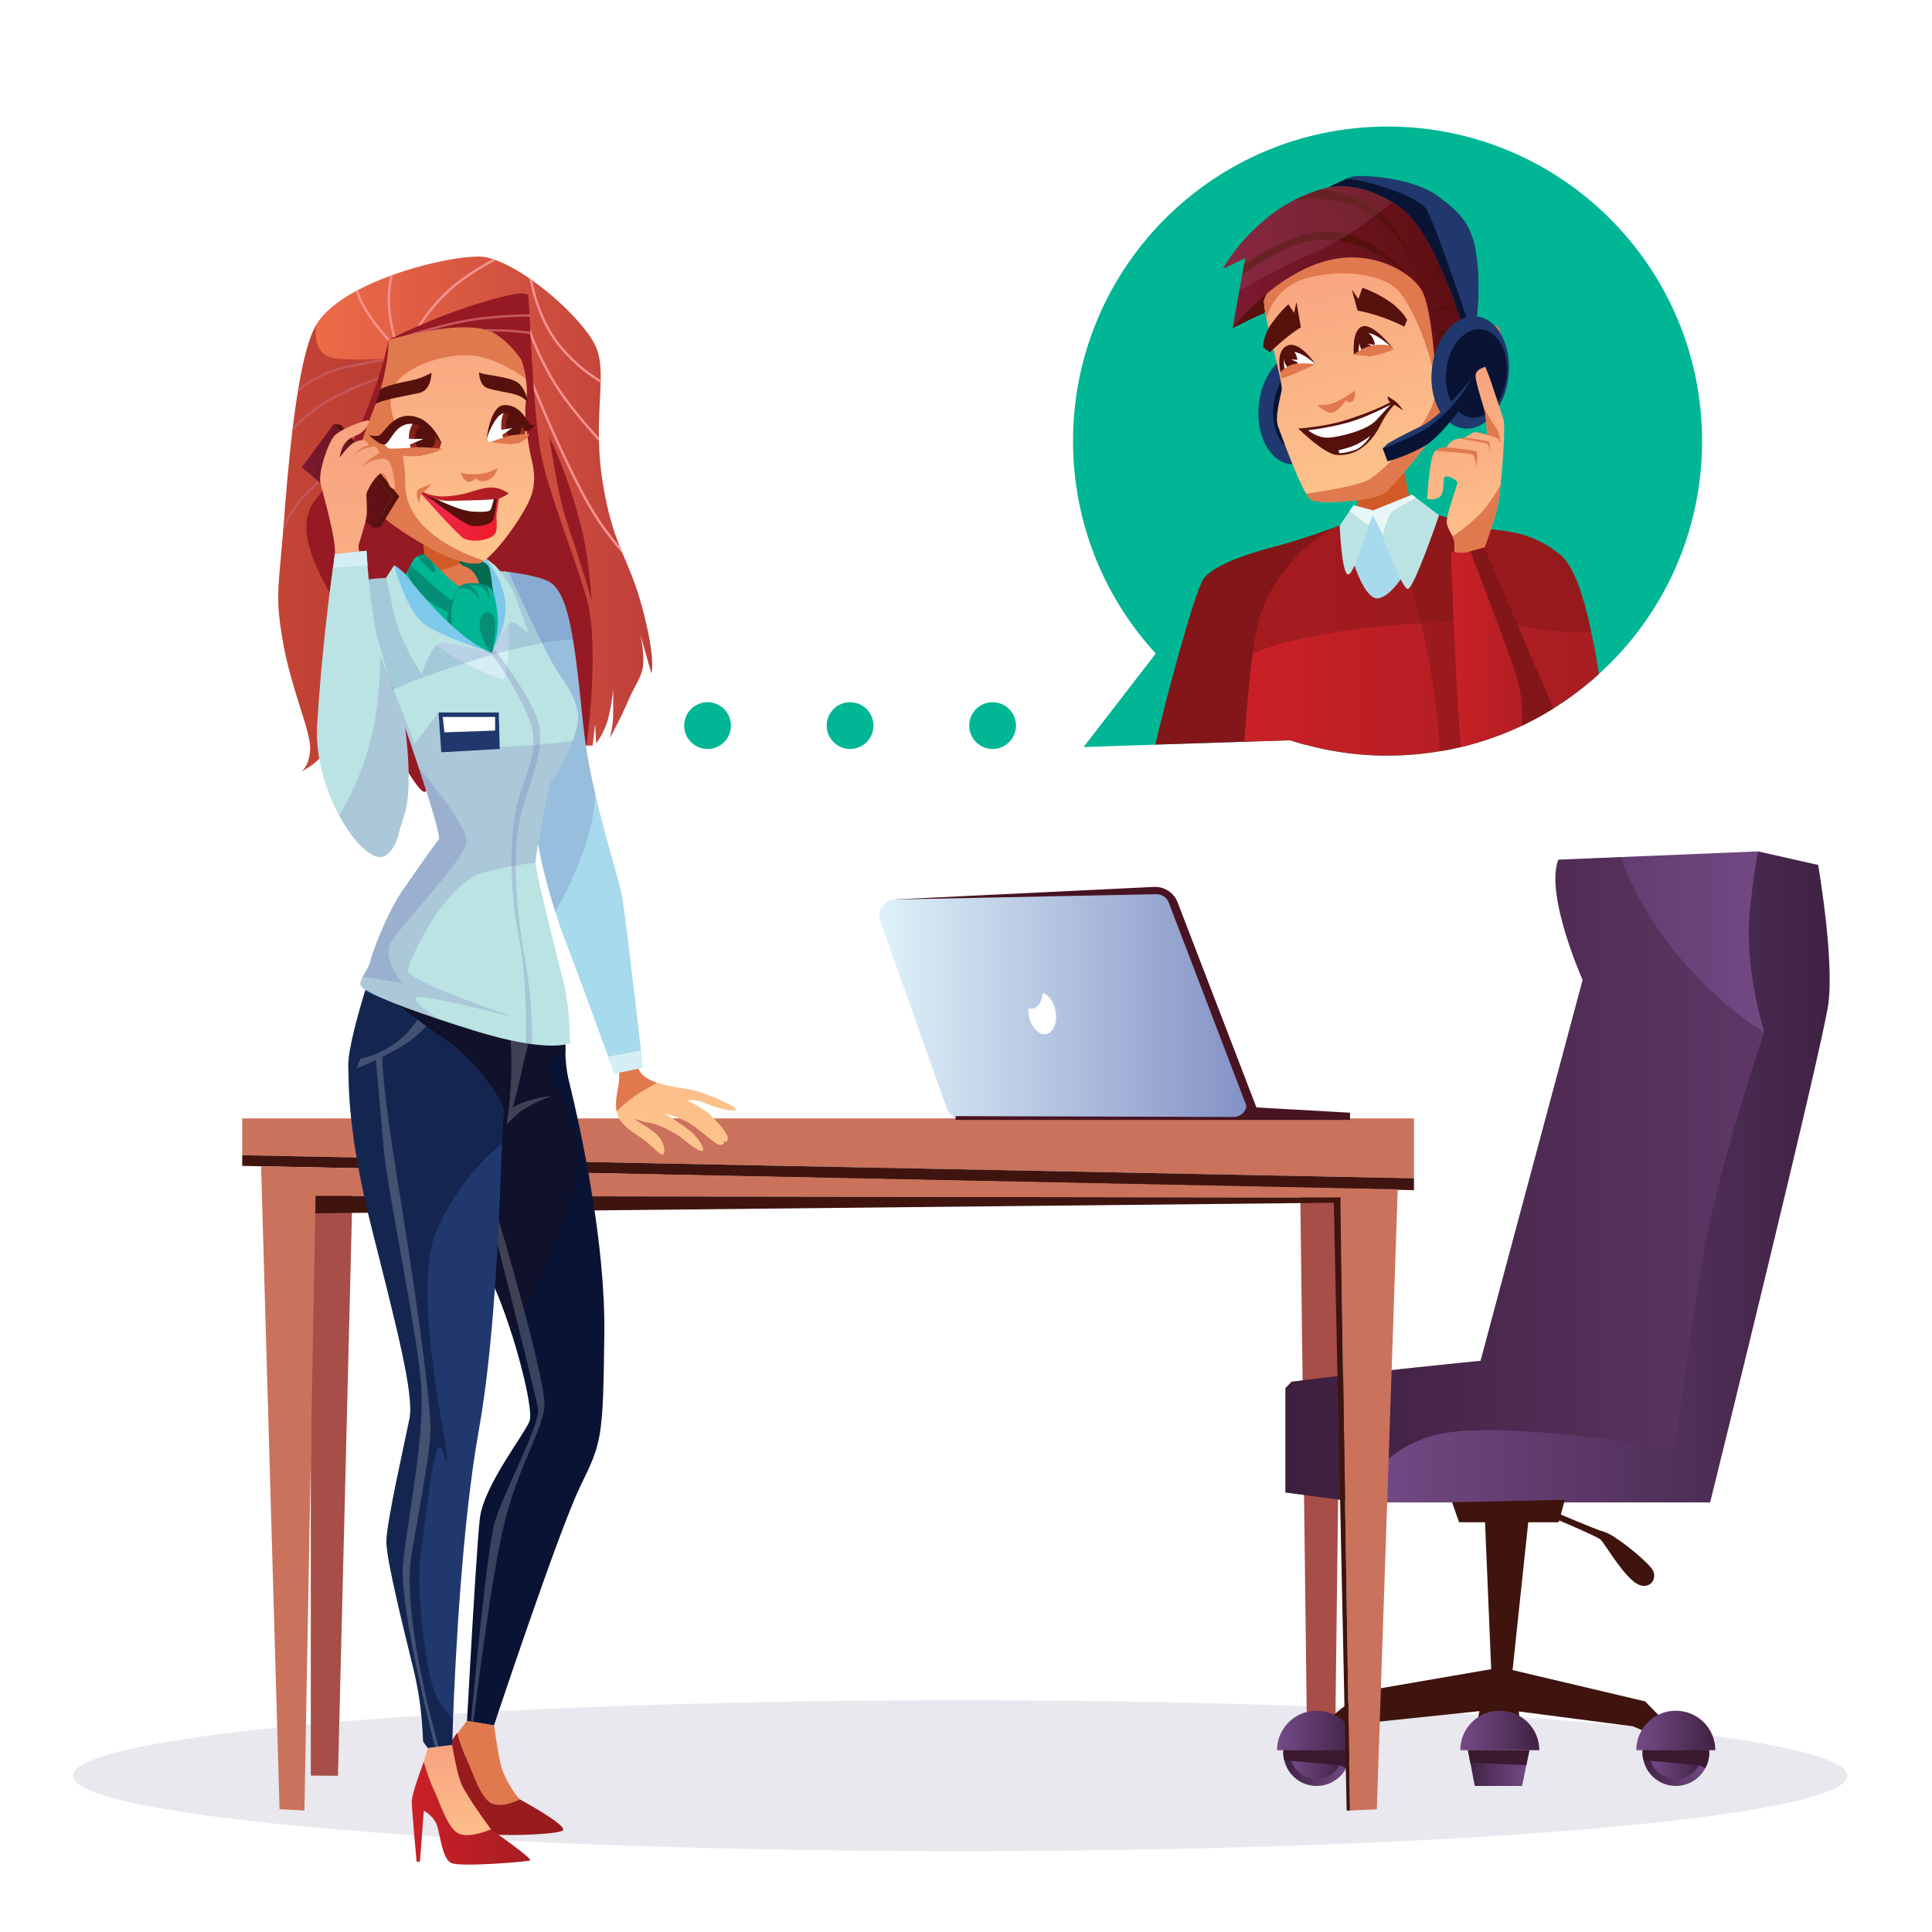 <?xml version="1.0" encoding="utf-8"?>
<!-- Generator: Adobe Illustrator 16.0.0, SVG Export Plug-In . SVG Version: 6.00 Build 0)  -->
<!DOCTYPE svg PUBLIC "-//W3C//DTD SVG 1.1//EN" "http://www.w3.org/Graphics/SVG/1.1/DTD/svg11.dtd">
<svg version="1.1" id="Layer_1" xmlns="http://www.w3.org/2000/svg" xmlns:xlink="http://www.w3.org/1999/xlink" x="0px" y="0px"
	 width="30px" height="30px" viewBox="0 0 30 30" enable-background="new 0 0 30 30" xml:space="preserve">
<g>
	<rect fill="#FFFFFF" width="30" height="30"/>
	<ellipse opacity="0.1" fill="#1D1C56" cx="14.91" cy="27.573" rx="13.777" ry="1.172"/>
	<g>
		<polygon fill="#A64E47" points="20.19,18.481 20.303,27.576 20.725,27.573 20.838,18.468 		"/>
		<g>
			
				<linearGradient id="SVGID_1_" gradientUnits="userSpaceOnUse" x1="443.83" y1="18.274" x2="451.647" y2="18.274" gradientTransform="matrix(-1 0 0 1 471.607 0)">
				<stop  offset="0" style="stop-color:#754B87"/>
				<stop  offset="1" style="stop-color:#3F2243"/>
			</linearGradient>
			<path fill="url(#SVGID_1_)" d="M19.96,21.555v1.62l1.141,0.153l3.691-0.427h1.55c0,0,0.214-0.973,0.309-1.433
				s1.127-5.812,1.127-5.812l-0.471-2.436l-2.135,0.088l-0.975,0.041c-0.209,0.549,0.378,1.867,0.378,1.867l-1.585,5.914
				c0,0-1.803,0.178-2.934,0.325L19.96,21.555z"/>
			<path opacity="0.35" fill="#3B1931" d="M19.96,21.555v1.62l1.141,0.153l4.014-0.427l0.857-0.091l0.581-1.909l0.842-4.878
				c0,0-0.617-0.328-1.322-1.169s-0.9-1.544-0.9-1.544l-0.975,0.041c-0.209,0.549,0.378,1.867,0.378,1.867l-1.585,5.914
				c0,0-1.803,0.178-2.934,0.325L19.96,21.555z"/>
			
				<linearGradient id="SVGID_2_" gradientUnits="userSpaceOnUse" x1="443.195" y1="18.275" x2="450.506" y2="18.275" gradientTransform="matrix(-1 0 0 1 471.607 0)">
				<stop  offset="0" style="stop-color:#3F2243"/>
				<stop  offset="1" style="stop-color:#754B87"/>
			</linearGradient>
			<path fill="url(#SVGID_2_)" d="M28.232,13.431l-0.926-0.209c0,0-0.039,0.027-0.134,0.912c-0.095,0.886,0.222,1.89,0.222,1.89
				s-0.731,2.164-0.957,3.52c-0.226,1.354-0.427,2.956-0.427,2.956s-2.763-0.475-3.735-0.214s-1.174,1.044-1.174,1.044h5.454
				c0,0,1.739-7.04,1.835-7.739C28.485,14.89,28.232,13.431,28.232,13.431z"/>
			<g>
				<polygon fill="#3F140E" points="23.601,26.753 23.566,26.383 23.01,26.383 22.936,26.753 				"/>
				<polygon fill="#3F140E" points="24.299,23.289 24.203,23.638 22.657,23.638 22.547,23.327 				"/>
				<polygon fill="#3F140E" points="23.749,23.464 23.423,26.537 23.181,26.537 23.056,23.547 				"/>
				<path fill="#3F140E" d="M24.112,23.464c0,0,0.645,0.28,0.804,0.325c0.159,0.046,0.599,0.402,0.728,0.562
					s-0.053,0.394-0.28,0.204s-0.451-0.599-0.514-0.651c-0.063-0.054-0.802-0.364-0.802-0.364L24.112,23.464z"/>
				<polygon fill="#3F140E" points="23.331,25.896 25.545,26.419 26.258,27.146 26.057,27.102 25.355,26.806 23.288,26.537 				"/>
				<polygon fill="#3F140E" points="23.288,25.896 21.16,26.263 20.277,26.98 20.46,27.102 21.377,26.737 23.288,26.537 				"/>
				
					<linearGradient id="SVGID_3_" gradientUnits="userSpaceOnUse" x1="447.705" y1="26.87" x2="448.933" y2="26.87" gradientTransform="matrix(-1 0 0 1 471.607 0)">
					<stop  offset="0" style="stop-color:#3F2243"/>
					<stop  offset="1" style="stop-color:#754B87"/>
				</linearGradient>
				<path fill="url(#SVGID_3_)" d="M22.675,27.177c0-0.339,0.274-0.613,0.613-0.613s0.614,0.274,0.614,0.613H22.675z"/>
				<g>
					
						<linearGradient id="SVGID_4_" gradientUnits="userSpaceOnUse" x1="445.067" y1="27.215" x2="446.103" y2="27.215" gradientTransform="matrix(-1 0 0 1 471.607 0)">
						<stop  offset="0" style="stop-color:#754B87"/>
						<stop  offset="1" style="stop-color:#3F2243"/>
					</linearGradient>
					<path fill="url(#SVGID_4_)" d="M25.505,27.215c0,0.04,0.005,0.079,0.014,0.117h0.001c0.052,0.229,0.257,0.4,0.503,0.4
						c0.197,0,0.37-0.111,0.456-0.274c0.039-0.073,0.062-0.155,0.062-0.243c0-0.013,0-0.025-0.002-0.037
						c-0.02-0.269-0.243-0.479-0.516-0.479s-0.497,0.211-0.516,0.479C25.505,27.189,25.505,27.202,25.505,27.215z"/>
					
						<linearGradient id="SVGID_5_" gradientUnits="userSpaceOnUse" x1="445.176" y1="27.215" x2="445.994" y2="27.215" gradientTransform="matrix(-1 0 0 1 471.607 0)">
						<stop  offset="0" style="stop-color:#3F2243"/>
						<stop  offset="1" style="stop-color:#754B87"/>
					</linearGradient>
					<circle fill="url(#SVGID_5_)" cx="26.022" cy="27.215" r="0.409"/>
					
						<linearGradient id="SVGID_6_" gradientUnits="userSpaceOnUse" x1="444.972" y1="26.87" x2="446.199" y2="26.87" gradientTransform="matrix(-1 0 0 1 471.607 0)">
						<stop  offset="0" style="stop-color:#3F2243"/>
						<stop  offset="1" style="stop-color:#754B87"/>
					</linearGradient>
					<path fill="url(#SVGID_6_)" d="M25.408,27.177c0-0.339,0.275-0.613,0.614-0.613s0.613,0.274,0.613,0.613H25.408z"/>
					<path fill="#3B1931" d="M25.505,27.215c0,0.04,0.005,0.079,0.014,0.117h0.001l0.113,0.01l0.749,0.068h0.001l0.096,0.048
						c0.039-0.073,0.062-0.155,0.062-0.243c0-0.013,0-0.025-0.002-0.037h-1.031C25.505,27.189,25.505,27.202,25.505,27.215z"/>
				</g>
				<g>
					
						<linearGradient id="SVGID_7_" gradientUnits="userSpaceOnUse" x1="450.646" y1="27.215" x2="451.681" y2="27.215" gradientTransform="matrix(-1 0 0 1 471.607 0)">
						<stop  offset="0" style="stop-color:#754B87"/>
						<stop  offset="1" style="stop-color:#3F2243"/>
					</linearGradient>
					<path fill="url(#SVGID_7_)" d="M19.927,27.215c0,0.04,0.005,0.079,0.014,0.117h0.001c0.052,0.229,0.258,0.4,0.503,0.4
						c0.197,0,0.37-0.111,0.457-0.274c0.039-0.073,0.061-0.155,0.061-0.243c0-0.013,0-0.025-0.002-0.037
						c-0.019-0.269-0.243-0.479-0.516-0.479s-0.496,0.211-0.516,0.479C19.927,27.189,19.927,27.202,19.927,27.215z"/>
					
						<linearGradient id="SVGID_8_" gradientUnits="userSpaceOnUse" x1="450.754" y1="27.215" x2="451.572" y2="27.215" gradientTransform="matrix(-1 0 0 1 471.607 0)">
						<stop  offset="0" style="stop-color:#3F2243"/>
						<stop  offset="1" style="stop-color:#754B87"/>
					</linearGradient>
					<circle fill="url(#SVGID_8_)" cx="20.444" cy="27.215" r="0.409"/>
					
						<linearGradient id="SVGID_9_" gradientUnits="userSpaceOnUse" x1="450.549" y1="26.87" x2="451.777" y2="26.87" gradientTransform="matrix(-1 0 0 1 471.607 0)">
						<stop  offset="0" style="stop-color:#3F2243"/>
						<stop  offset="1" style="stop-color:#754B87"/>
					</linearGradient>
					<path fill="url(#SVGID_9_)" d="M19.83,27.177c0-0.339,0.275-0.613,0.614-0.613s0.614,0.274,0.614,0.613H19.83z"/>
					<path fill="#3B1931" d="M19.927,27.215c0,0.04,0.005,0.079,0.014,0.117h0.001l0.113,0.01l0.749,0.068h0.001l0.097,0.048
						c0.039-0.073,0.061-0.155,0.061-0.243c0-0.013,0-0.025-0.002-0.037h-1.031C19.927,27.189,19.927,27.202,19.927,27.215z"/>
				</g>
				
					<linearGradient id="SVGID_10_" gradientUnits="userSpaceOnUse" x1="447.858" y1="27.455" x2="448.813" y2="27.455" gradientTransform="matrix(-1 0 0 1 471.607 0)">
					<stop  offset="0" style="stop-color:#754B87"/>
					<stop  offset="1" style="stop-color:#3F2243"/>
				</linearGradient>
				<polygon fill="url(#SVGID_10_)" points="23.749,27.177 23.635,27.732 22.9,27.732 22.794,27.177 				"/>
				<polygon fill="#3B1931" points="23.701,27.408 22.831,27.373 22.794,27.177 23.749,27.177 				"/>
			</g>
		</g>
		<polygon fill="#A64E47" points="5.474,18.481 5.248,27.574 4.826,27.571 4.826,18.468 		"/>
		<g>
			<polygon fill="#CA725C" points="21.956,17.366 3.761,17.366 3.761,17.938 21.956,18.296 			"/>
			<polygon fill="#3F140E" points="3.761,17.938 3.761,18.104 21.956,18.481 21.956,18.296 			"/>
			<polygon fill="#CA725C" points="4.054,18.109 4.341,28.093 4.727,28.114 4.9,18.57 20.812,18.596 20.962,28.114 21.379,28.095 
				21.704,18.468 			"/>
			<polygon fill="#3F140E" points="20.962,28.114 20.812,18.596 20.71,18.596 20.911,28.114 			"/>
			<polygon fill="#3F140E" points="4.9,18.57 20.812,18.596 20.812,18.675 4.896,18.84 			"/>
		</g>
		<g>
			<g>
				<linearGradient id="SVGID_11_" gradientUnits="userSpaceOnUse" x1="13.653" y1="15.61" x2="19.381" y2="15.61">
					<stop  offset="0" style="stop-color:#DFF2F9"/>
					<stop  offset="1" style="stop-color:#8391C5"/>
				</linearGradient>
				<path fill="url(#SVGID_11_)" d="M17.96,13.84l-4.063,0.124c-0.17,0.005-0.286,0.175-0.229,0.335l1.033,2.909
					c0.035,0.1,0.13,0.167,0.236,0.167l4.192,0.006c0.176,0.001,0.298-0.176,0.234-0.341l-1.161-3.039
					C18.164,13.901,18.067,13.836,17.96,13.84z"/>
				<path fill="#FFFFFF" d="M15.97,15.656c0.022,0.006,0.045,0.009,0.068,0.004c0.087-0.018,0.145-0.116,0.151-0.24
					c0.091,0.026,0.174,0.132,0.201,0.274c0.035,0.177-0.029,0.339-0.144,0.362c-0.114,0.022-0.234-0.102-0.269-0.279
					C15.97,15.735,15.967,15.694,15.97,15.656z"/>
			</g>
			<path fill="#481421" d="M19.295,17.29c0.033-0.029,0.065-0.094,0.057-0.125l-1.203-3.148c-0.031-0.081-0.109-0.134-0.196-0.132
				l-4.085,0.083l4.051-0.196c0.162-0.007,0.311,0.09,0.368,0.242l1.223,3.182l1.453,0.082v0.112h-1.503H14.84l-0.004-0.059
				l4.325,0.013C19.209,17.344,19.259,17.321,19.295,17.29z"/>
		</g>
	</g>
	<g>
		<g>
			<path fill="#00B694" d="M26.43,6.849c0,1.435-0.618,2.725-1.603,3.618c-0.218,0.199-0.455,0.377-0.706,0.533
				c-0.156,0.098-0.319,0.186-0.486,0.266c-0.246,0.116-0.503,0.213-0.77,0.287c-0.06,0.017-0.12,0.033-0.181,0.047
				c-0.109,0.026-0.221,0.049-0.333,0.066c-0.263,0.044-0.531,0.067-0.806,0.067c-0.022,0-0.046,0-0.068,0h-0.001
				c-0.36-0.005-0.711-0.049-1.049-0.129c-0.001,0-0.002,0-0.002,0c-0.062-0.014-0.121-0.029-0.181-0.045
				c-0.071-0.02-0.143-0.041-0.213-0.064l-0.638,0.021l-0.073,0.002l-1.382,0.045L16.826,11.6l1.12-1.451l0.003,0.002
				c-0.799-0.869-1.287-2.029-1.287-3.302c0-2.697,2.186-4.884,4.884-4.884S26.43,4.152,26.43,6.849z"/>
			
				<ellipse transform="matrix(0.993 0.118 -0.118 0.993 0.884 -2.325)" fill="#20386D" cx="20.146" cy="6.33" rx="0.598" ry="0.876"/>
			
				<ellipse transform="matrix(0.993 0.118 -0.118 0.993 0.889 -2.343)" fill="#091435" cx="20.244" cy="6.342" rx="0.472" ry="0.691"/>
			<path fill="#D25A27" d="M21.791,7.242c0,0,0.094,0.563,0.141,0.609s0.413,0.15,0.413,0.15s-0.434,0.266-0.799,0.349
				c-0.364,0.083-1.002-0.034-1.002-0.034s0.429-0.246,0.497-0.327c0.061-0.07,0.019-0.278,0.019-0.278L21.791,7.242z"/>
			<g>
				<path fill="#57110C" d="M19.141,5.095c0,0,0.443-0.225,0.477-0.224C19.649,4.872,19.85,4.42,19.85,4.42s-0.53,0.346-0.591,0.466
					S19.141,5.095,19.141,5.095z"/>
				
					<linearGradient id="SVGID_12_" gradientUnits="userSpaceOnUse" x1="-5.801" y1="-21.561" x2="-5.801" y2="-25.461" gradientTransform="matrix(0.964 -0.265 0.265 0.964 32.871 26.909)">
					<stop  offset="0" style="stop-color:#FDC48C"/>
					<stop  offset="1" style="stop-color:#F8A37F"/>
				</linearGradient>
				<path fill="url(#SVGID_12_)" d="M22.375,6.515c-0.088,0.293-0.718,0.993-0.86,1.125s-1.016,0.201-1.153,0.123
					c-0.022-0.012-0.05-0.047-0.08-0.097c-0.155-0.258-0.39-0.925-0.436-1.044c-0.054-0.143,0.031-0.425,0.056-0.563
					c0.018-0.101-0.161-0.734-0.239-1.121c-0.029-0.144-0.044-0.253-0.031-0.288c0.051-0.127,0.298-0.64,0.772-0.719
					c0.476-0.078,1.331,0.06,1.626,0.382C22.324,4.636,22.482,6.156,22.375,6.515z"/>
				<path fill="#FFFFFF" d="M20.427,5.655c0,0-0.288-0.269-0.419-0.206s-0.087,0.337-0.087,0.337s0.071-0.014,0.18-0.042
					C20.209,5.717,20.427,5.655,20.427,5.655z"/>
				<path fill="#FFFFFF" d="M21.022,5.505c0,0,0.065,0.02,0.228,0.005s0.391-0.088,0.391-0.088S21.339,5.11,21.21,5.145
					C21.081,5.18,21.022,5.505,21.022,5.505z"/>
				<path fill="#57110C" d="M21.08,4.822l-0.09-0.327l0.103,0.147l0.063-0.174c0,0,0.215,0.072,0.424,0.216
					c0.188,0.129,0.271,0.284,0.271,0.284l-0.045,0.104c0,0-0.2-0.105-0.457-0.184C21.207,4.846,21.08,4.822,21.08,4.822z"/>
				<path fill="#57110C" d="M20.2,5.084l-0.069-0.393l-0.036,0.168l-0.089-0.134c0,0-0.105,0.086-0.252,0.287
					c-0.146,0.199-0.14,0.379-0.14,0.379l0.104,0.08C19.718,5.472,19.983,5.21,20.2,5.084z"/>
				<path fill="#57110C" d="M21.093,5.512l-0.07-0.006c0,0-0.04-0.384,0.134-0.438c0.174-0.055,0.484,0.355,0.484,0.355
					s-0.314-0.31-0.46-0.245C21.094,5.216,21.093,5.512,21.093,5.512z"/>
				
					<ellipse transform="matrix(0.962 -0.272 0.272 0.962 -0.651 5.982)" fill="#57110C" cx="21.235" cy="5.337" rx="0.116" ry="0.192"/>
				
					<ellipse transform="matrix(0.964 -0.265 0.265 0.964 -0.763 5.505)" fill="#57110C" cx="20.044" cy="5.583" rx="0.103" ry="0.171"/>
				<path fill="#57110C" d="M20.427,5.655c0,0-0.235-0.354-0.422-0.293c-0.217,0.071-0.117,0.434-0.117,0.434l0.072-0.02
					c0,0-0.081-0.271,0.053-0.308C20.184,5.421,20.427,5.655,20.427,5.655z"/>
				<polygon fill="#FFFFFF" points="20.29,5.596 20.05,5.581 20.211,5.655 				"/>
				<polygon fill="#FFFFFF" points="21.471,5.374 21.228,5.339 21.396,5.414 				"/>
				<path fill="#57110C" d="M20.155,6.656L20.2,6.692c0,0,0.365,0.354,0.548,0.371c0.396,0.036,0.612-0.308,0.696-0.479
					c0.102-0.208,0.237-0.328,0.237-0.328L21.64,6.217c0,0-0.255,0.159-0.794,0.322C20.568,6.623,20.155,6.656,20.155,6.656z"/>
				<path fill="#57110C" d="M21.547,6.155c0,0,0.112,0.061,0.158,0.112c0.047,0.051,0.086,0.11,0.086,0.11s-0.091-0.068-0.173-0.11
					C21.537,6.224,21.547,6.155,21.547,6.155z"/>
				<path fill="#E1794E" d="M21.04,6.063c0,0-0.154,0.115-0.307,0.183c-0.152,0.068-0.279,0.038-0.279,0.038
					s0.126,0.139,0.228,0.124c0.103-0.015,0.212-0.19,0.212-0.19s0.048,0.051,0.103,0.016C21.052,6.198,21.04,6.063,21.04,6.063z"/>
				<path fill="#E1794E" d="M21.576,5.363c0,0-0.17-0.03-0.316,0.014c-0.146,0.044-0.237,0.129-0.237,0.129s0.17,0.033,0.308,0.016
					c0.137-0.018,0.311-0.099,0.311-0.099L21.576,5.363z"/>
				<path fill="#E1794E" d="M19.884,5.782c0,0,0.078-0.099,0.202-0.127s0.341,0,0.341,0s-0.179,0.087-0.312,0.143
					c-0.148,0.062-0.223,0.08-0.223,0.08L19.884,5.782z"/>
				<path fill="#E1794E" d="M22.375,6.515c-0.088,0.293-0.718,0.993-0.86,1.125s-1.016,0.201-1.153,0.123
					c-0.022-0.012-0.05-0.047-0.08-0.097c0,0,0.794-0.106,0.993-0.229c0.199-0.122,0.931-0.826,1-1.268
					c0.07-0.441-0.302-1.34-0.541-1.631c-0.239-0.292-0.911-0.366-1.44-0.221c-0.466,0.128-0.604,0.526-0.631,0.62
					c-0.029-0.144-0.044-0.253-0.031-0.288c0.051-0.127,0.298-0.64,0.772-0.719c0.476-0.078,1.331,0.06,1.626,0.382
					C22.324,4.636,22.482,6.156,22.375,6.515z"/>
				<path fill="#E1794E" d="M23.305,5.303c-0.008,0.176-0.063,0.406-0.139,0.552c-0.124,0.245-0.558,0.492-0.662,0.5
					c-0.043,0.003-0.076-0.01-0.101-0.027l-0.001,0c-0.035-0.024-0.053-0.054-0.053-0.054l-0.005-0.499c0,0,0.146-0.269,0.359-0.457
					c0.212-0.188,0.499-0.288,0.546-0.256C23.295,5.093,23.311,5.186,23.305,5.303z"/>
				<path fill="#D25A27" d="M23.305,5.303c-0.008,0.176-0.063,0.406-0.139,0.552c-0.124,0.245-0.558,0.492-0.662,0.5
					c-0.043,0.003-0.076-0.01-0.101-0.027l-0.001,0l0.004-0.321c0,0,0.232-0.361,0.497-0.527C23.058,5.383,23.207,5.33,23.305,5.303
					z"/>
				
					<linearGradient id="SVGID_13_" gradientUnits="userSpaceOnUse" x1="-7.473" y1="-24.689" x2="-3.552" y2="-24.689" gradientTransform="matrix(0.964 -0.265 0.265 0.964 32.871 26.909)">
					<stop  offset="0" style="stop-color:#7E1932"/>
					<stop  offset="1" style="stop-color:#5A0E0E"/>
				</linearGradient>
				<path fill="url(#SVGID_13_)" d="M22.861,3.837c0.087,0.317-0.219,1.54-0.219,1.54c-0.191,0.245-0.24,0.56-0.24,0.56l-0.1,0.027
					c0,0-0.052-1.184-0.234-1.47c-0.182-0.287-0.759-0.608-1.411-0.459c-0.859,0.197-1.517,1.061-1.517,1.061l0.106-0.588
					l0.091-0.501l-0.347,0.168c0,0,0.149-0.29,0.478-0.607s0.803-0.665,1.578-0.723c0.2-0.015,0.464,0.058,0.728,0.173
					C22.288,3.242,22.804,3.627,22.861,3.837z"/>
				<path fill="#57110C" d="M21.839,4.262c0,0-0.525-0.663-1.187-0.668c-0.66-0.005-1.334,0.521-1.334,0.521L19.29,4.272
					c0,0,0.609-0.481,1.127-0.54C21.19,3.645,21.839,4.262,21.839,4.262z"/>
				<path fill="#57110C" d="M20.087,3.11c0,0,0.733-0.136,1.285,0.264c0.552,0.399,0.639,1.043,0.639,1.043
					s-0.089-0.666-0.526-1.059c-0.438-0.392-0.979-0.417-0.979-0.417L20.087,3.11z"/>
				<path fill="#57110C" d="M22.328,3.32c0,0,0.039,0.358,0,0.738c-0.04,0.379-0.181,0.639-0.181,0.639s0.219-0.413,0.282-0.636
					c0.063-0.223,0.051-0.634,0.051-0.634L22.328,3.32z"/>
				<path fill="#57110C" d="M22.184,4.851c0,0,0.244-0.041,0.395-0.032c0.151,0.009,0.181,0.036,0.181,0.036l0.053-0.278
					c0,0-0.387,0.174-0.473,0.199C22.252,4.8,22.184,4.851,22.184,4.851z"/>
				<path fill="#57110C" d="M22.226,5.103c0,0,0.104,0.011,0.281,0.059c0.176,0.047,0.176,0.047,0.176,0.047l-0.027,0.156
					L22.226,5.103z"/>
				<path opacity="0.2" fill="#B26586" d="M21.774,3.018c-0.332,0.276-0.859,0.683-1.312,0.879c-0.459,0.199-0.931,0.451-1.216,0.61
					l0.091-0.501l-0.347,0.168c0,0,0.149-0.29,0.478-0.607s0.803-0.665,1.578-0.723C21.247,2.829,21.511,2.902,21.774,3.018z"/>
			</g>
			
				<ellipse transform="matrix(0.993 0.118 -0.118 0.993 0.842 -2.654)" fill="#20386D" cx="22.83" cy="5.784" rx="0.598" ry="0.876"/>
			
				<ellipse transform="matrix(0.993 0.118 -0.118 0.993 0.843 -2.663)" fill="#091435" cx="22.928" cy="5.796" rx="0.472" ry="0.691"/>
			<path fill="#20386D" d="M22.934,4.915l-0.251,0.047l-0.001-0.002c-0.016-0.051-0.426-1.353-0.907-1.715
				c-0.63-0.475-1.14-0.338-1.14-0.338s0.149-0.078,0.27-0.129h0.001c0.046-0.02,0.087-0.034,0.113-0.04
				c0.099-0.019,0.897-0.003,1.326,0.319c0.371,0.279,0.517,0.457,0.583,0.918C22.994,4.438,22.934,4.915,22.934,4.915z"/>
			<path fill="#091435" d="M22.77,4.926l-0.087,0.036l-0.001-0.002c-0.016-0.051-0.426-1.353-0.907-1.715
				c-0.63-0.475-1.14-0.338-1.14-0.338s0.149-0.078,0.27-0.129h0.001c0.348,0.015,1.118,0.276,1.242,0.47
				C22.272,3.441,22.77,4.926,22.77,4.926z"/>
			<path fill="#20386D" d="M21.471,6.962l0.011-0.01l0.064-0.063c0,0,0.199-0.12,0.514-0.267c0.315-0.146,0.794-0.746,0.794-0.746
				s-0.307,0.553-0.68,0.806C21.801,6.937,21.471,6.962,21.471,6.962z"/>
			<path fill="#091435" d="M22.877,5.878c0,0-0.38,0.595-0.805,0.82c-0.379,0.201-0.602,0.265-0.602,0.265l0.075,0.2
				c0,0,0.24-0.054,0.56-0.228c0.318-0.173,0.771-0.871,0.771-0.871V5.878z"/>
			<path fill="#831618" d="M20.798,8.162l-1.403,3.353l-0.073,0.002l-1.382,0.045c0.113-0.505,0.608-2.395,0.754-2.582
				c0.207-0.262,0.914-0.444,1.171-0.512c0.335-0.088,0.805-0.26,0.914-0.3c0.004-0.001,0.007-0.002,0.01-0.004
				C20.791,8.164,20.794,8.163,20.798,8.162L20.798,8.162z"/>
			<path fill="#831618" d="M19.435,11.255c0.011-0.159,0.05-0.66,0.149-1.161c0.067-0.345,0.164-0.689,0.3-0.921
				c0.228-0.391,0.52-0.682,0.712-0.85c0.108-0.092,0.185-0.147,0.203-0.161c0.001,0,0.003-0.001,0.004-0.002L19.435,11.255z"/>
			<linearGradient id="SVGID_14_" gradientUnits="userSpaceOnUse" x1="19.321" y1="9.867" x2="24.827" y2="9.867">
				<stop  offset="0" style="stop-color:#CA2027"/>
				<stop  offset="1" style="stop-color:#A71E22"/>
			</linearGradient>
			<path fill="url(#SVGID_14_)" d="M24.827,10.467c-0.218,0.199-0.455,0.377-0.706,0.533c-0.156,0.098-0.319,0.186-0.486,0.266
				c-0.246,0.116-0.503,0.213-0.77,0.287c-0.06,0.017-0.12,0.033-0.181,0.047c-0.109,0.026-0.221,0.049-0.333,0.066
				c-0.263,0.044-0.531,0.067-0.806,0.067c-0.022,0-0.046,0-0.068,0h-0.001c-0.36-0.005-0.711-0.049-1.049-0.129
				c-0.001,0-0.002,0-0.002,0c-0.058-0.02-0.116-0.035-0.181-0.045c-0.071-0.02-0.143-0.041-0.213-0.064l-0.638,0.021l-0.073,0.002
				c0.029-0.362,0.083-1.042,0.132-1.369c0.03-0.197,0.063-0.381,0.097-0.517c0.007-0.028,0.016-0.056,0.024-0.084
				c0.008-0.029,0.018-0.057,0.029-0.085c0.035-0.096,0.08-0.191,0.133-0.285c0.021-0.038,0.043-0.075,0.066-0.111
				c0.023-0.038,0.048-0.074,0.073-0.11c0.02-0.026,0.038-0.052,0.058-0.079c0.047-0.062,0.098-0.123,0.149-0.18
				c0.02-0.022,0.041-0.045,0.062-0.066c0.07-0.073,0.143-0.141,0.217-0.201c0.031-0.025,0.062-0.049,0.094-0.072
				c0.099-0.074,0.2-0.134,0.299-0.178c0.008-0.004,0.017-0.008,0.024-0.011c0.004-0.001,0.007-0.002,0.01-0.004
				c0.003-0.001,0.006-0.002,0.009-0.003h0.001c0.002-0.001,0.003-0.001,0.005-0.002c0,0,0.001,0.001,0.001,0.004
				c0.006,0.017,0.031,0.092,0.069,0.196v0c0.009,0.021,0.017,0.043,0.024,0.067c0.035,0.092,0.076,0.197,0.121,0.301v0.001
				c0.007,0.014,0.013,0.028,0.019,0.042s0.013,0.027,0.019,0.04c0.015,0.033,0.029,0.065,0.046,0.097
				c0.016,0.032,0.031,0.063,0.047,0.091c0.006,0.011,0.013,0.022,0.019,0.034c0.019,0.033,0.038,0.063,0.057,0.089
				c0.006,0.008,0.012,0.018,0.018,0.025c0.006,0.008,0.013,0.016,0.019,0.022c0.007,0.008,0.014,0.016,0.021,0.023
				c0.004,0.005,0.009,0.01,0.015,0.013c0.012,0.01,0.022,0.018,0.033,0.023c0.009,0.004,0.018,0.006,0.027,0.006
				c0.004,0,0.008,0,0.013-0.001c0.007-0.001,0.015-0.004,0.023-0.007c0.003,0,0.007-0.002,0.011-0.004
				c0.021-0.01,0.044-0.025,0.068-0.044c0.008-0.006,0.016-0.013,0.024-0.02c0.064-0.057,0.14-0.14,0.217-0.236
				c0.03-0.037,0.061-0.076,0.09-0.116l0.003-0.004l0.003-0.003v0c0.032-0.042,0.063-0.085,0.095-0.129
				c0.02-0.027,0.038-0.054,0.058-0.081c0.02-0.029,0.04-0.058,0.059-0.086c0.007-0.01,0.014-0.02,0.02-0.028
				c0.059-0.085,0.11-0.165,0.156-0.236c0.009-0.014,0.019-0.027,0.026-0.041c0.028-0.045,0.054-0.085,0.073-0.117
				c0.006-0.008,0.01-0.016,0.015-0.022c0.001-0.002,0.002-0.004,0.004-0.005c0.003-0.007,0.007-0.014,0.011-0.019
				c0.001-0.002,0.002-0.003,0.003-0.004c0.003-0.006,0.006-0.011,0.008-0.014L22.34,8.01c0-0.001,0-0.002,0.001-0.003l0.002-0.002
				l0.001-0.003L22.345,8l0.021,0.007l0.019,0.006c0.012,0.003,0.025,0.007,0.041,0.012l0.005,0.001
				c0.013,0.004,0.025,0.008,0.039,0.012c0.014,0.004,0.028,0.009,0.044,0.013c0.015,0.005,0.031,0.01,0.048,0.015
				c0.011,0.003,0.021,0.006,0.031,0.009c0.009,0.003,0.019,0.006,0.028,0.008c0.01,0.003,0.019,0.005,0.027,0.008
				c0.03,0.009,0.062,0.018,0.092,0.026l0.02,0.005c0.017,0.005,0.032,0.01,0.048,0.013c0.013,0.004,0.025,0.008,0.037,0.011
				c0.038,0.01,0.074,0.02,0.109,0.028c0.022,0.006,0.045,0.011,0.067,0.017c0.021,0.005,0.041,0.01,0.06,0.014
				c0.021,0.004,0.044,0.008,0.067,0.012c0.097,0.014,0.215,0.023,0.349,0.05c0.023,0.005,0.048,0.01,0.072,0.016
				c0.024,0.006,0.051,0.013,0.076,0.02c0.011,0.003,0.022,0.006,0.033,0.01c0.063,0.02,0.129,0.045,0.196,0.077
				c0.012,0.005,0.022,0.01,0.032,0.016c0.104,0.052,0.214,0.12,0.324,0.211c0.216,0.176,0.372,0.689,0.479,1.198
				C24.76,10.044,24.798,10.271,24.827,10.467z"/>
			<path opacity="0.5" fill="#831618" d="M24.711,9.817c-0.182,0.006-0.557,0.004-0.988-0.083c-0.609-0.124-1.95-0.101-3.179,0.115
				c-0.555,0.098-0.89,0.208-1.09,0.301c0.029-0.196,0.063-0.381,0.097-0.517c0.149-0.6,0.735-1.27,1.252-1.472
				c0,0,0.319,0.966,0.526,1.068c0.209,0.104,1.016-1.228,1.016-1.228s0.493,0.156,0.736,0.206c0.244,0.05,0.676,0.021,1.151,0.411
				C24.447,8.794,24.604,9.308,24.711,9.817z"/>
			<path opacity="0.5" fill="#831618" d="M23.14,9.37L23.14,9.37l-0.037,0.298l-0.237,1.885c-0.06,0.018-0.12,0.033-0.181,0.047
				c-0.109,0.026-0.221,0.049-0.333,0.067c0-0.222-0.026-0.683-0.178-1.472c-0.038-0.2-0.073-0.372-0.107-0.519
				c-0.061-0.271-0.112-0.46-0.152-0.591c-0.034-0.107-0.061-0.175-0.079-0.217c-0.021-0.047-0.031-0.062-0.031-0.062l0.002-0.004
				l0.003-0.004l0.534-0.794l0.001-0.003l0.001-0.001l0.022,0.007l0.103,0.031l0.271,0.081l0.019,0.005l0.013,0.043l0.115,0.378
				l0.001,0.002l0.007,0.021l0.031,0.102L23.14,9.37z"/>
			<linearGradient id="SVGID_15_" gradientUnits="userSpaceOnUse" x1="23.163" y1="8.624" x2="22.409" y2="5.875">
				<stop  offset="0" style="stop-color:#FDC48C"/>
				<stop  offset="1" style="stop-color:#F8A37F"/>
			</linearGradient>
			<path fill="url(#SVGID_15_)" d="M23.302,7.521c-0.013,0.123-0.025,0.226-0.036,0.287c-0.032,0.179-0.155,0.529-0.218,0.703
				c-0.023,0.064-0.038,0.104-0.038,0.104s-0.232,0.2-0.432,0.09c0,0,0.005-0.046,0.008-0.106c0.003-0.073,0.004-0.166-0.008-0.212
				c-0.005-0.021-0.014-0.04-0.022-0.059v0c-0.029-0.059-0.07-0.115-0.09-0.2c-0.024-0.112,0.171-0.594,0.163-0.638
				c-0.007-0.044-0.156-0.112-0.194-0.087c-0.037,0.024,0.007,0.262-0.087,0.318c-0.094,0.057-0.187,0.025-0.187,0.025
				s0.036-0.637,0.111-0.725s0.188-0.075,0.188-0.075s0.059-0.113,0.17-0.131s0.111-0.019,0.111-0.019s0.068-0.044,0.125-0.075
				c0.017-0.009,0.042-0.011,0.07-0.007c0.069,0.006,0.154,0.038,0.154,0.038s-0.01-0.256-0.033-0.356
				c-0.005-0.019-0.013-0.047-0.023-0.083V6.311c-0.047-0.156-0.139-0.437-0.118-0.503c0.025-0.081,0.12-0.099,0.142-0.112
				c0.021-0.014,0.252,0.707,0.289,0.822C23.375,6.604,23.34,7.152,23.302,7.521z"/>
			<path fill="#A6DAEC" d="M21.018,8.737c0,0,0.174,0.576,0.38,0.554s0.44-0.428,0.44-0.428l-0.41-0.891h-0.259L21.018,8.737z"/>
			<path fill="#BBE3E4" d="M20.803,8.16l0.215-0.315l0.305,0.081c0,0-0.278,0.981-0.385,0.994C20.832,8.932,20.803,8.16,20.803,8.16
				z"/>
			<path fill="#BBE3E4" d="M21.322,7.926l0.604-0.244l0.419,0.319c0,0-0.381,1.125-0.484,1.144
				C21.757,9.164,21.322,7.926,21.322,7.926z"/>
			<path fill="#E9F6F8" d="M21.471,8.301c0,0,0.076-0.314,0.166-0.375c0.089-0.061,0.351-0.196,0.351-0.196l-0.062-0.047
				l-0.604,0.244l-0.305-0.081l-0.062,0.09l0.297,0.225l0.069-0.159L21.471,8.301z"/>
			<path fill="#E1794E" d="M22.294,6.999c0,0,0.507,0.04,0.56,0.055s0.074,0.2,0.074,0.2s0.02-0.216,0-0.242
				c-0.019-0.025-0.468-0.066-0.468-0.066S22.334,6.943,22.294,6.999z"/>
			<path fill="#E1794E" d="M22.658,6.809c0,0,0.396,0.06,0.438,0.085c0.042,0.026,0.043,0.169,0.043,0.169s0.001-0.183-0.015-0.202
				c-0.017-0.019-0.384-0.066-0.384-0.066L22.658,6.809z"/>
			<path fill="#E1794E" d="M23.305,6.891c-0.006-0.016-0.029-0.081-0.069-0.095c-0.048-0.018-0.299-0.083-0.299-0.083
				c0.069,0.006,0.154,0.038,0.154,0.038s-0.01-0.256-0.033-0.356c-0.005-0.019-0.013-0.047-0.023-0.083
				c0,0,0.048,0.093,0.055,0.108c0.007,0.016,0.122,0.2,0.157,0.245C23.278,6.706,23.301,6.865,23.305,6.891z"/>
			<path fill="#E1794E" d="M23.302,7.521c-0.013,0.123-0.025,0.226-0.036,0.287c-0.032,0.179-0.155,0.529-0.218,0.703l-0.314,0.122
				l-0.147-0.034c0.003-0.073,0.004-0.166-0.008-0.212c-0.005-0.021-0.014-0.04-0.022-0.059v0c0,0,0.336-0.212,0.538-0.482
				C23.195,7.71,23.262,7.6,23.302,7.521z"/>
			<linearGradient id="SVGID_16_" gradientUnits="userSpaceOnUse" x1="22.531" y1="10.052" x2="24.121" y2="10.052">
				<stop  offset="0" style="stop-color:#CA2027"/>
				<stop  offset="1" style="stop-color:#A71E22"/>
			</linearGradient>
			<path fill="url(#SVGID_16_)" d="M24.121,11c-0.156,0.098-0.318,0.186-0.486,0.266c-0.246,0.116-0.503,0.213-0.77,0.287
				c-0.06,0.018-0.12,0.033-0.181,0.047c-0.046-0.567-0.085-1.324-0.111-1.941c-0.026-0.62-0.042-1.096-0.042-1.096
				s0.021,0.006,0.056,0.01c0.058,0.01,0.155,0.018,0.243-0.01c0.021-0.007,0.04-0.012,0.058-0.018
				c0.075-0.021,0.127-0.034,0.15-0.039l0.009-0.002l0.004-0.001l0.002,0.005c0.025,0.059,0.259,0.608,0.512,1.198
				c0.208,0.485,0.428,0.999,0.555,1.29C24.12,10.998,24.12,10.999,24.121,11z"/>
			<path fill="#831618" d="M23.635,11.266c0.013-0.27-0.014-0.56-0.109-0.837c-0.082-0.237-0.178-0.501-0.271-0.753
				c-0.038-0.105-0.077-0.207-0.114-0.305V9.37c-0.107-0.286-0.203-0.532-0.259-0.675c-0.018-0.046-0.031-0.081-0.04-0.104
				c-0.007-0.018-0.011-0.028-0.011-0.028l0.059-0.016l0.149-0.042l0.009-0.002l0.004-0.001l0.002,0.005
				c0.025,0.059,0.259,0.608,0.512,1.198c0.208,0.485,0.428,0.999,0.555,1.29c0.001,0.001,0.001,0.002,0.002,0.003
				C23.965,11.098,23.803,11.186,23.635,11.266z"/>
		</g>
		<g>
			<circle fill="#00B694" cx="15.413" cy="11.267" r="0.363"/>
			<circle fill="#00B694" cx="13.2" cy="11.267" r="0.363"/>
			<circle fill="#00B694" cx="10.987" cy="11.267" r="0.363"/>
		</g>
	</g>
	<path fill="#FFFFFF" d="M20.311,6.68c0,0,0.271-0.026,0.596-0.112c0.325-0.087,0.687-0.286,0.687-0.286s-0.179,0.191-0.22,0.239
		c-0.141,0.162-0.581,0.267-0.749,0.275S20.311,6.68,20.311,6.68z"/>
	<path fill="#FFFFFF" d="M20.798,7.038l-0.014-0.047c0,0,0.177-0.036,0.296-0.097c0.118-0.061,0.199-0.126,0.199-0.126
		s-0.097,0.172-0.247,0.222C20.881,7.039,20.798,7.038,20.798,7.038z"/>
	<g>
		<path fill="#E1794E" d="M7.671,26.79c0,0,0.071,0.513,0.119,0.662c0.075,0.234,0.247,0.476,0.347,0.551
			c0.1,0.075-0.312,0.385-0.312,0.385s-0.242-0.448-0.404-0.579c-0.162-0.131-0.106-0.256-0.262-0.438s-0.225-0.229-0.225-0.229
			l0.318-0.422L7.671,26.79z"/>
		<path fill="#981B1E" d="M7.098,26.907c0,0-0.271,0.389-0.271,0.517c0,0.129,0.153,1.016,0.153,1.016h0.052l0.06-0.794
			c0,0,0.026,0.122,0.083,0.248c0.058,0.127,0.194,0.508,0.349,0.569c0.154,0.061,1.17,0.025,1.219-0.043
			c0.06-0.084-0.671-0.479-0.671-0.479s-0.252,0.137-0.43,0.066c-0.178-0.07-0.3-0.487-0.394-0.685
			C7.154,27.127,7.098,26.907,7.098,26.907z"/>
		<path fill="#951A23" d="M5.155,11.922c0,0,0.567-0.37,0.561-0.782c-0.006-0.413,0.801,1.362,0.901,1.137s0.956,0.107,1.165,0.02
			c0.209-0.087-0.043-3.269,0.255-3.281c0.297-0.012,0.585,0.6,0.71,1.2s0,1.337,0,1.337l0.363,0.025c0,0,0.487-1.262,0.425-1.925
			s-0.337-1.628-0.5-2.17c-0.163-0.542-0.438-1.63-0.438-1.63L7.897,5.217L5.859,4.902L4.671,7.643l0.238,3.234L5.155,11.922z"/>
		<path fill="#E1794E" d="M8.771,9.971C8.763,9.955,8.696,9.752,8.528,9.752c-0.181,0-0.663,0.431-0.961,0.497
			c-0.298,0.066-2.118,0.131-2.118,0.131S5.375,9.452,5.465,9.25c0.09-0.203,0.52-0.248,0.623-0.267
			c0.055-0.01,0.197-0.054,0.317-0.104c0.108-0.044,0.199-0.095,0.195-0.13C6.594,8.692,6.583,8.528,6.578,8.452
			c-0.001-0.024-0.002-0.04-0.002-0.04l0.529,0.229c0,0,0.001,0.018,0.008,0.042C7.121,8.705,7.13,8.729,7.147,8.75
			c0.009,0.011,0.02,0.021,0.033,0.028c0.065,0.033,0.569,0.089,0.695,0.104c0.126,0.014,0.511,0.096,0.603,0.178
			C8.74,9.291,8.755,9.917,8.771,9.971z"/>
		<linearGradient id="SVGID_17_" gradientUnits="userSpaceOnUse" x1="9.894" y1="17.929" x2="9.894" y2="11.255">
			<stop  offset="0" style="stop-color:#FDC48C"/>
			<stop  offset="1" style="stop-color:#F8A37F"/>
		</linearGradient>
		<path fill="url(#SVGID_17_)" d="M11.428,17.225c0.009,0.046-0.258,0.004-0.483-0.1c-0.133-0.061-0.277-0.037-0.277-0.037
			s0.252,0.111,0.389,0.249s0.255,0.281,0.244,0.351c-0.011,0.07-0.062,0.033-0.078,0.021c0.014,0.015,0.053,0.06-0.037,0.069
			c-0.061,0.007-0.293-0.211-0.443-0.314c-0.15-0.103-0.422-0.178-0.422-0.178s0.244,0.159,0.389,0.271
			c0.146,0.112,0.229,0.287,0.208,0.308c-0.032,0.033-0.154-0.047-0.3-0.169c-0.145-0.122-0.417-0.248-0.543-0.263
			c-0.127-0.013-0.205-0.072-0.205-0.049c0,0.022,0.2,0.11,0.333,0.239c0.118,0.112,0.131,0.269,0.094,0.302
			s-0.196-0.167-0.365-0.274c-0.248-0.156-0.333-0.26-0.357-0.395c-0.008-0.041-0.01-0.085-0.009-0.135
			c0.003-0.145,0.066-0.307,0.047-0.466c0-0.011-0.002-0.021-0.004-0.03c-0.033-0.169-0.738-1.76-0.988-2.785
			c-0.25-1.025-0.262-1.788-0.262-1.788l0.618-0.798c0,0,0.082,0.936,0.157,1.323c0.075,0.387,0.4,0.862,0.476,1.537
			c0.075,0.675,0.218,2.245,0.305,2.481c0.039,0.105,0.15,0.171,0.286,0.217h0.001c0.171,0.058,0.379,0.082,0.521,0.108
			C10.975,16.968,11.418,17.177,11.428,17.225z"/>
		<path fill="#A6DAEC" d="M9.984,16.577L9.54,16.671c0,0-0.583-1.605-0.768-2.08c-0.048-0.125-0.1-0.274-0.15-0.434
			c-0.112-0.353-0.217-0.756-0.265-1.051c-0.013-0.075-0.021-0.143-0.025-0.201c-0.018-0.241-0.204-1.695-0.345-2.789
			c-0.002-0.013-0.004-0.025-0.005-0.038C7.896,9.418,7.827,8.897,7.824,8.874c0-0.001,0-0.001,0-0.001s0.028,0.003,0.074,0.009
			c0.149,0.019,0.483,0.069,0.631,0.153c0.185,0.106,0.29,0.426,0.367,0.893c0.062,0.364,0.106,0.817,0.16,1.327
			c0.039,0.376,0.11,0.747,0.191,1.093c0.168,0.722,0.376,1.332,0.424,1.643C9.741,14.449,9.984,16.577,9.984,16.577z"/>
		<path fill="#E1794E" d="M10.2,16.813c-0.001,0.001-0.019,0.013-0.216,0.125c-0.217,0.123-0.409,0.318-0.409,0.318
			c-0.008-0.041-0.01-0.085-0.009-0.135c0.003-0.145,0.066-0.307,0.047-0.466l0.301-0.06C9.953,16.701,10.064,16.767,10.2,16.813z"
			/>
		<path opacity="0.22" fill="#645EAA" d="M9.247,12.347c-0.016,0.161-0.036,0.306-0.06,0.422c-0.139,0.661-0.547,1.357-0.565,1.388
			c-0.112-0.353-0.217-0.756-0.265-1.051c-0.013-0.075-0.021-0.143-0.025-0.201c-0.018-0.241-0.204-1.695-0.345-2.789L7.898,8.882
			c0.149,0.019,0.483,0.069,0.631,0.153c0.185,0.106,0.29,0.426,0.367,0.893c0.062,0.364,0.106,0.817,0.16,1.327
			C9.095,11.63,9.166,12.001,9.247,12.347z"/>
		<path fill="#091435" d="M9.384,20.702c-0.019,1.65-0.038,1.688-0.375,2.381c-0.337,0.694-1.338,3.707-1.338,3.707l-0.419-0.069
			c0,0,0.019-0.353,0.046-0.824c0.046-0.816,0.116-1.991,0.152-2.312c0.03-0.269,0.218-0.614,0.403-0.914
			c0.164-0.266,0.324-0.494,0.368-0.6c0.021-0.05,0.014-0.168-0.013-0.327c-0.093-0.569-0.433-1.661-0.657-1.998
			c-0.081-0.122-0.264-0.525-0.484-1.04c-0.555-1.3-1.349-3.309-1.349-3.309s2.062,0.59,2.437,0.646
			c0.375,0.057,0.623,0.175,0.623,0.175S8.77,16.517,8.826,16.75c0.033,0.138,0.226,0.906,0.376,1.852
			C9.308,19.267,9.392,20.021,9.384,20.702z"/>
		<path fill="#10112A" d="M8.979,17.929c0.1,0.787-1.035,2.772-1.035,2.772c-0.128-0.403-0.275-0.78-0.392-0.955
			c-0.081-0.122-0.264-0.525-0.484-1.04l0.038-1.519l-0.95-1.608l2.623,0.638l0.001,0.125c0,0-0.289,0.051-0.276,0.188
			C8.516,16.668,8.878,17.141,8.979,17.929z"/>
		<path fill="#20386D" d="M7.823,17.29c-0.01,0.033-0.017,0.203-0.028,0.468v0.001c-0.035,0.923-0.099,2.999-0.361,4.456
			c-0.261,1.451-0.365,3.581-0.399,4.469v0.003c-0.01,0.257-0.014,0.409-0.014,0.409l-0.375,0.048c0,0-0.066-0.075-0.075-0.112
			c-0.009-0.038,0-0.498-0.148-1.107C6.274,25.314,6,24.228,6,23.937c0-0.29,0.284-1.534,0.359-1.909s-0.209-1.456-0.584-2.946
			C5.4,17.59,5.418,16.887,5.409,16.549c-0.007-0.251,0.167-0.856,0.257-1.152c0.031-0.104,0.053-0.169,0.053-0.169
			s0.188,0.157,0.436,0.353c0.23,0.182,0.512,0.396,0.741,0.547C7.372,16.44,7.865,17.14,7.823,17.29z"/>
		<path opacity="0.5" fill="#091435" d="M7.823,17.29c-0.01,0.033-0.017,0.203-0.028,0.468v0.001c0,0-0.634,0.46-1.027,1.378
			c-0.393,0.918,0.23,3.507,0.174,3.534c-0.057,0.028-0.039-0.225-0.133-0.187c-0.094,0.037-0.233,1.369-0.285,1.743
			c-0.057,0.416,0.056,1.321,0.15,1.791c0.093,0.468,0.36,0.665,0.36,0.665v0.003c-0.01,0.257-0.014,0.409-0.014,0.409l-0.375,0.048
			c0,0-0.066-0.075-0.075-0.112c-0.009-0.038,0-0.498-0.148-1.107C6.274,25.314,6,24.228,6,23.937c0-0.29,0.284-1.534,0.359-1.909
			s-0.209-1.456-0.584-2.946C5.4,17.59,5.418,16.887,5.409,16.549c-0.007-0.251,0.167-0.856,0.257-1.152l0.489,0.183
			c0.23,0.182,0.512,0.396,0.741,0.547C7.372,16.44,7.865,17.14,7.823,17.29z"/>
		<path fill="#D25A27" d="M7.147,8.75C7.147,8.75,7.147,8.75,7.147,8.75C7.139,8.754,6.997,8.821,6.82,8.857
			C6.638,8.895,6.406,8.88,6.406,8.88v0c0.108-0.044,0.199-0.095,0.195-0.13C6.594,8.692,6.583,8.528,6.578,8.452l0.536,0.232h0.001
			L7.147,8.75z"/>
		<g>
			<polygon fill="#F5928F" points="4.49,11.246 4.496,11.254 4.49,11.246 			"/>
			<path fill="#F5928F" d="M5.176,9.311c0,0,0,0.001,0,0.001c0,0,0,0,0,0.001c-0.014,0.242-0.049,0.508-0.119,0.781
				c-0.13,0.505-0.266,0.8-0.369,0.969c-0.005-0.016-0.01-0.032-0.016-0.049c0.099-0.169,0.227-0.457,0.348-0.929
				c0.076-0.294,0.11-0.58,0.121-0.835C5.153,9.271,5.164,9.29,5.176,9.311z"/>
		</g>
		<path fill="#BBE3E4" d="M8.897,11.494C8.897,11.494,8.897,11.494,8.897,11.494c-0.108,0.285-0.287,0.58-0.324,0.615
			c-0.041,0.038-0.155,0.631-0.217,0.998c-0.024,0.136-0.04,0.241-0.042,0.274c0,0.005,0,0.012,0.001,0.02
			c0.017,0.204,0.323,1.403,0.431,1.835c0.112,0.45,0.094,0.825,0.104,0.891c0.009,0.066,0.009,0.066,0.009,0.066
			s-0.309,0.178-1.491-0.188c-0.198-0.062-0.378-0.119-0.542-0.174l-0.002-0.001c-0.809-0.269-1.195-0.451-1.223-0.529
			c-0.033-0.094,0.117-0.234,0.146-0.366c0.028-0.131,0.258-0.753,0.504-1.109c0.246-0.356,0.509-0.729,0.565-0.793
			c0.056-0.065-0.525-1.735-0.525-1.735s0.122,0.872,0,1.313c-0.123,0.441-0.253,0.582-0.319,0.591
			c-0.021,0-0.067-0.376-0.121-0.902c-0.122-1.193-0.281-3.17-0.25-3.232C5.605,9.06,5.612,9.052,5.619,9.046
			c0.069-0.066,0.26-0.063,0.374-0.072C6.037,8.971,6.081,8.966,6.119,8.96c0.074-0.011,0.13-0.022,0.13-0.022
			s0.154,0.533,0.529,0.889c0.375,0.356,0.882,0.33,0.882,0.33s0.123-0.137,0.123-0.504c0-0.368-0.179-0.804-0.179-0.804h0.002
			l0.218,0.025l0.074,0.008c0,0,0.286,0.637,0.52,1.104c0.081,0.164,0.157,0.308,0.21,0.395c0.132,0.213,0.316,0.417,0.349,0.722
			C8.988,11.206,8.952,11.348,8.897,11.494z"/>
		<path fill="#D5EEF4" d="M7.897,10.099c-0.019,0.291-0.074,0.456-0.074,0.456s-0.296-0.096-0.607-0.258
			c-0.239-0.124-0.487-0.286-0.615-0.473C6.305,9.392,6.119,8.96,6.119,8.96l0.181-0.04c0,0,0.176,0.519,0.61,0.86
			c0.434,0.341,0.727,0.355,0.727,0.355s0.056-0.221,0.061-0.607c0.004-0.386-0.169-0.69-0.169-0.69l0.076,0.01h0.002L7.697,8.86
			c0,0,0.163,0.211,0.201,0.836C7.907,9.849,7.905,9.984,7.897,10.099z"/>
		<path opacity="0.2" fill="#645EAA" d="M8.574,12.109c-0.056,0.052-0.25,1.149-0.259,1.272c0,0.005,0,0.012,0,0.02
			c-0.133,0.009-0.403,0.041-0.806,0.148c-0.6,0.16-1.159,1.35-1.175,1.52c-0.016,0.168,1.691,0.74,1.691,0.74
			s-1.304-0.338-1.52-0.328c-0.215,0.009,0.321,0.351,0.321,0.351l-0.002,0c-0.809-0.27-1.195-0.451-1.223-0.529
			c-0.014-0.038,0.003-0.085,0.031-0.135c0.039-0.072,0.098-0.153,0.115-0.231c0.028-0.13,0.258-0.753,0.504-1.109
			c0.246-0.356,0.508-0.729,0.564-0.793c0.033-0.039-0.156-0.639-0.316-1.122c0,0,0,0,0,0c-0.111-0.334-0.208-0.613-0.208-0.613
			s0.123,0.872,0,1.313c-0.122,0.441-0.252,0.582-0.319,0.591c-0.02,0-0.066-0.376-0.121-0.902l-0.02-2.313l0.608,1.56l0.37-0.483
			c0,0,0.233,0.516,0.415,0.529c0.504,0.036,1.576-0.06,1.672-0.099C8.79,11.778,8.611,12.073,8.574,12.109z"/>
		<path opacity="0.2" fill="#485FAB" d="M8.896,9.928c-0.013,0-0.176,0.006-0.479,0.059c-0.123,0.022-0.269,0.052-0.437,0.092
			c-0.028,0.006-0.056,0.013-0.084,0.02c-0.191,0.048-0.408,0.109-0.65,0.188c-0.01,0.003-0.02,0.007-0.031,0.01
			c-1.04,0.339-1.122,0.422-1.122,0.422L5.619,9.046c0.069-0.066,0.26-0.063,0.374-0.072C6.037,8.971,6.081,8.966,6.119,8.96
			l0.181-0.04c0,0,0.176,0.519,0.61,0.86c0.434,0.341,0.727,0.355,0.727,0.355s0.056-0.221,0.061-0.607
			c0.004-0.386-0.169-0.69-0.169-0.69l0.076,0.01h0.002l0.218,0.025c0,0,0,0,0,0s0.029,0.003,0.074,0.009
			c0.149,0.019,0.483,0.069,0.631,0.153C8.713,9.141,8.818,9.461,8.896,9.928z"/>
		<path opacity="0.2" fill="#FFFFFF" d="M6.391,24.131c0.168-0.97,0.31-1.693,0.293-2.018c-0.033-0.667-0.256-2.207-0.519-3.833
			c-0.208-1.286-0.228-1.738-0.227-1.87c0.03-0.015,0.061-0.03,0.095-0.048c0.444-0.226,0.583-0.43,0.583-0.43l-0.136-0.101
			c0,0-0.125,0.23-0.397,0.404c-0.272,0.175-0.483,0.201-0.483,0.201l-0.066,0.149c0,0,0.039,0,0.302-0.127
			c0.021,0.229,0.077,0.861,0.125,1.402c0.061,0.675,0.535,2.888,0.582,3.693c0.047,0.807-0.218,2.051-0.285,2.729
			c-0.066,0.678,0.5,2.859,0.5,2.859l0.05-0.025C6.81,27.118,6.223,25.101,6.391,24.131z"/>
		<path opacity="0.2" fill="#FFFFFF" d="M8.203,17.094c-0.121,0.036-0.196,0.073-0.242,0.101c0.031-0.101,0.065-0.22,0.092-0.345
			c0.082-0.375,0.149-0.644,0.149-0.644l-0.273-0.051c0,0,0.026,0.31,0,0.723c-0.01,0.152-0.021,0.272-0.031,0.364l-0.032,0.227
			c0,0,0.136-0.169,0.305-0.268c0.168-0.099,0.384-0.178,0.384-0.178S8.447,17.019,8.203,17.094z"/>
		<path opacity="0.22" fill="#645EAA" d="M6.251,15.265l-0.619-0.098c0.039-0.072,0.098-0.153,0.115-0.231
			c0.028-0.13,0.258-0.753,0.504-1.109c0.246-0.356,0.508-0.729,0.564-0.793c0.033-0.039-0.156-0.639-0.316-1.122
			c0.031,0.037,0.721,0.866,0.747,1.131c0.028,0.271-1.114,1.396-1.199,1.641C5.962,14.927,6.251,15.265,6.251,15.265z"/>
		<polygon fill="#D5EEF4" points="9.54,16.671 9.443,16.407 9.954,16.313 9.984,16.577 		"/>
		<path opacity="0.2" fill="#FFFFFF" d="M7.747,18.954c0,0,0.75,2.526,0.707,2.901s-0.414,0.941-0.627,1.816
			c-0.213,0.875-0.474,3.065-0.474,3.065l-0.039-0.017c0,0,0.234-2.601,0.366-3.074c0.133-0.474,0.721-1.528,0.674-1.781
			s-0.625-2.536-0.625-2.536L7.747,18.954z"/>
		<path fill="#00B694" d="M6.299,8.92c0,0,0.107-0.211,0.141-0.253c0.034-0.042,0.145-0.061,0.145-0.061s0.174,0.155,0.32,0.313
			c0.145,0.159,0.304,0.22,0.304,0.22S7.142,9.342,7.096,9.525c-0.046,0.183-0.04,0.363-0.04,0.363S6.458,9.516,6.299,8.92z"/>
		<path fill="#058E75" d="M6.373,8.781c0,0,0.196,0.172,0.404,0.355c0.208,0.183,0.346,0.261,0.346,0.261l-0.039,0.18
			c0,0-0.294-0.141-0.5-0.305S6.324,8.873,6.324,8.873L6.373,8.781z"/>
		<path fill="#058E75" d="M6.489,8.634c0,0,0.116,0.166,0.221,0.239c0.105,0.074,0.039-0.114-0.032-0.18
			C6.607,8.627,6.585,8.607,6.585,8.607L6.489,8.634z"/>
		<path fill="#058E75" d="M7.288,10.019c0,0-0.139-0.152-0.182-0.418C7.063,9.334,7.123,9.13,7.123,9.13S7.022,9.297,6.969,9.475
			S6.962,9.822,6.962,9.822S7.224,9.991,7.288,10.019z"/>
		<path fill="#7CC9EB" d="M7.663,10.065c0,0,0.236-0.435,0.222-0.652C7.859,8.999,7.506,8.641,7.506,8.641L7.466,8.75
			C7.466,8.75,7.752,9.67,7.663,10.065z"/>
		<path fill="#BBE3E4" d="M7.688,10.029c0,0,0.184-0.351,0.247-0.37c0.063-0.019,0.278,0.185,0.278,0.185S8.097,9.531,8.009,9.281
			S7.688,8.78,7.688,8.78l-0.182-0.14c0,0,0.353,0.358,0.344,0.818C7.844,9.761,7.688,10.029,7.688,10.029z"/>
		<path opacity="0.22" fill="#645EAA" d="M7.663,10.065c0,0,0.575,0.725,0.697,1.153c0.121,0.428-0.175,1.006-0.288,1.513
			c-0.112,0.506-0.065,1.35,0.075,2.137s0.112,1.345,0.112,1.345l-0.093-0.009c0,0,0.028-0.966-0.103-1.614
			c-0.131-0.647-0.156-1.385-0.069-1.935s0.438-0.956,0.219-1.5s-0.597-1.022-0.597-1.022L7.663,10.065z"/>
		<linearGradient id="SVGID_18_" gradientUnits="userSpaceOnUse" x1="7.176" y1="28.851" x2="7.176" y2="27.096">
			<stop  offset="0" style="stop-color:#FDC48C"/>
			<stop  offset="1" style="stop-color:#F8A37F"/>
		</linearGradient>
		<path fill="url(#SVGID_18_)" d="M7.021,27.096c0,0,0.078,0.48,0.154,0.629c0.188,0.364,0.708,1.021,0.708,1.021
			s-0.34,0.136-0.678,0.099c-0.337-0.037-0.188-0.708-0.46-0.765c-0.272-0.056-0.25-0.046-0.268-0.083
			c-0.019-0.037-0.014-0.206,0.051-0.455c0.066-0.248,0.117-0.398,0.117-0.398L7.021,27.096z"/>
		<linearGradient id="SVGID_19_" gradientUnits="userSpaceOnUse" x1="6.394" y1="28.156" x2="8.234" y2="28.156">
			<stop  offset="0" style="stop-color:#CA2027"/>
			<stop  offset="1" style="stop-color:#A71E22"/>
		</linearGradient>
		<path fill="url(#SVGID_19_)" d="M6.581,27.357c0,0-0.187,0.487-0.187,0.616c0,0.128,0.075,0.935,0.075,0.935h0.052l0.06-0.794
			c0,0,0.137,0.078,0.194,0.204c0.058,0.127,0.083,0.552,0.238,0.613c0.154,0.061,1.172-0.02,1.219-0.043s-0.609-0.482-0.609-0.482
			s-0.314,0.141-0.492,0.07c-0.178-0.07-0.3-0.487-0.394-0.685C6.642,27.596,6.581,27.357,6.581,27.357z"/>
		<polygon fill="#20386D" points="6.81,11.063 7.745,11.063 7.76,11.63 6.852,11.681 		"/>
		<polygon fill="#FFFFFF" points="6.901,11.372 6.875,11.133 7.688,11.133 7.688,11.344 		"/>
		<path fill="#026B50" d="M7.439,9.066c0,0-0.002-0.059-0.072-0.16c-0.07-0.101-0.165-0.104-0.202-0.139
			c-0.037-0.035-0.042-0.06-0.042-0.06S7.294,8.756,7.367,8.75c0.072-0.006,0.124-0.027,0.124-0.027s0.056,0.011,0.095,0.07
			c0.039,0.06,0.059,0.344,0.068,0.382c0.009,0.039,0.009,0.039,0.009,0.039L7.439,9.066z"/>
		<path fill="#00B694" d="M7.137,9.105c0,0,0.113-0.036,0.216-0.04c0.103-0.003,0.151,0,0.222,0.04
			c0.07,0.039,0.117,0.114,0.15,0.436s-0.09,0.596-0.09,0.596S7.419,10.1,7.153,9.95c-0.238-0.134-0.118-0.112-0.142-0.35
			C6.987,9.362,7.137,9.105,7.137,9.105z"/>
		<path fill="#058E75" d="M7.615,10.134c0,0-0.149-0.215-0.168-0.415c-0.019-0.2,0.155-0.281,0.219-0.142
			c0.064,0.14-0.03,0.56-0.03,0.56L7.615,10.134z"/>
		<path fill="#058E75" d="M7.115,9.143c0,0,0.113-0.033,0.19,0.021c0.077,0.054,0.14,0.146,0.14,0.146S7.437,9.211,7.367,9.15
			C7.296,9.089,7.296,9.089,7.296,9.089S7.416,9.066,7.5,9.13s0.084,0.2,0.084,0.2s0.018-0.108,0-0.169S7.549,9.092,7.549,9.092
			S7.484,9.045,7.303,9.055S7.115,9.143,7.115,9.143z"/>
		<path fill="#7CC9EB" d="M7.636,10.136c0,0-0.601-0.141-0.875-0.248C6.487,9.781,6.422,9.573,6.302,9.33
			C6.181,9.087,6.093,8.793,6.119,8.781c0.025-0.012,0.181,0.14,0.181,0.14S7.021,9.897,7.636,10.136z"/>
		<path fill="#BBE3E4" d="M7.636,10.136c0,0-0.659-0.158-0.794-0.15c-0.135,0.007-0.295,0.482-0.295,0.482S6.219,9.991,6.114,9.507
			S5.993,8.974,5.993,8.974l0.125-0.193c0,0,0.195,0.717,0.477,0.916C6.876,9.896,7.636,10.136,7.636,10.136z"/>
		<linearGradient id="SVGID_20_" gradientUnits="userSpaceOnUse" x1="6.841" y1="8.749" x2="6.841" y2="4.808">
			<stop  offset="0" style="stop-color:#FDC48C"/>
			<stop  offset="1" style="stop-color:#F8A37F"/>
		</linearGradient>
		<path fill="url(#SVGID_20_)" d="M8.219,7.772C8.085,8.068,7.726,8.561,7.518,8.705c-0.03,0.021-0.057,0.035-0.08,0.039
			C7.075,8.815,6.207,8.241,6.003,8.071C5.815,7.915,5.447,7.14,5.447,7.14c-0.088-0.207-0.08-0.862,0.062-1.352
			c0.147-0.508,0.566-0.98,1.191-0.98c0.734,0,1.217,0.313,1.336,0.613c0.061,0.151,0.106,0.31,0.128,0.457
			C8.185,6.006,8.188,6.125,8.17,6.221C8.131,6.426,8.19,6.79,8.219,6.968C8.247,7.147,8.372,7.433,8.219,7.772z"/>
		<path fill="#E1794E" d="M6.293,7.521c0,0.837,1.225,1.184,1.225,1.184c-0.03,0.021-0.057,0.035-0.08,0.039
			C7.075,8.815,6.207,8.241,6.003,8.071C5.815,7.915,5.447,7.14,5.447,7.14c-0.088-0.207-0.08-0.862,0.062-1.352
			c0.147-0.508,0.566-0.98,1.191-0.98c0.734,0,1.217,0.313,1.336,0.613c0.061,0.151,0.106,0.31,0.128,0.457
			c-0.172-0.12-0.493-0.315-0.806-0.354C6.9,5.468,6.165,5.72,6.08,6.092C5.996,6.465,6.293,6.761,6.293,7.521z"/>
		<path fill="#FFFFFF" d="M7.58,6.855C7.522,6.81,7.678,6.469,7.741,6.401c0.063-0.068,0.209-0.033,0.235,0
			c0.025,0.033,0.061,0.244,0.061,0.244S8,6.839,7.943,6.855S7.603,6.874,7.58,6.855z"/>
		<path fill="#FFFFFF" d="M6.52,7.041L6.458,6.537c0,0-0.299,0.014-0.36,0.079S5.977,6.9,5.977,6.9s0.001,0.06,0.198,0.113
			C6.373,7.066,6.52,7.041,6.52,7.041z"/>
		<linearGradient id="SVGID_21_" gradientUnits="userSpaceOnUse" x1="6.6" y1="7.08" x2="6.6" y2="6.489">
			<stop  offset="0" style="stop-color:#A43422"/>
			<stop  offset="1" style="stop-color:#701811"/>
		</linearGradient>
		<path fill="url(#SVGID_21_)" d="M6.852,6.872L6.852,6.872c0,0.002,0,0.005-0.001,0.006C6.844,6.915,6.832,6.95,6.817,6.98
			C6.813,6.986,6.81,6.992,6.806,6.998c-0.075,0.028-0.2,0.069-0.335,0.083L6.47,7.079c-0.02-0.014-0.037-0.033-0.052-0.055
			c-0.043-0.06-0.069-0.14-0.069-0.229c0-0.082,0.023-0.156,0.059-0.214C6.434,6.542,6.465,6.51,6.502,6.489
			c0.067,0.027,0.124,0.069,0.171,0.118C6.699,6.63,6.709,6.65,6.738,6.681C6.8,6.761,6.837,6.838,6.852,6.872z"/>
		<path fill="#57110C" d="M6.761,6.803c0,0.116-0.072,0.21-0.16,0.21S6.44,6.918,6.44,6.803c0-0.08,0.034-0.149,0.084-0.184
			c0.022-0.017,0.049-0.026,0.077-0.026c0.024,0,0.048,0.008,0.069,0.021C6.696,6.63,6.719,6.656,6.735,6.688
			C6.749,6.716,6.758,6.749,6.76,6.785C6.761,6.791,6.761,6.797,6.761,6.803z"/>
		<linearGradient id="SVGID_22_" gradientUnits="userSpaceOnUse" x1="7.976" y1="6.892" x2="7.976" y2="6.299">
			<stop  offset="0" style="stop-color:#A43422"/>
			<stop  offset="1" style="stop-color:#701811"/>
		</linearGradient>
		<path fill="url(#SVGID_22_)" d="M8.17,6.602v0.004C8.169,6.634,8.166,6.662,8.161,6.688c-0.004,0.031-0.013,0.06-0.022,0.086
			C8.125,6.809,8.109,6.838,8.091,6.863C8.06,6.875,8.026,6.884,7.99,6.888C7.956,6.893,7.916,6.893,7.875,6.892
			c-0.01-0.01-0.021-0.023-0.029-0.037h0c-0.042-0.063-0.066-0.156-0.063-0.26c0.001-0.067,0.014-0.127,0.035-0.179
			c0.02-0.049,0.048-0.09,0.08-0.116C8.012,6.331,8.1,6.451,8.133,6.538C8.144,6.565,8.156,6.586,8.17,6.602z"/>
		<ellipse fill="#57110C" cx="7.976" cy="6.6" rx="0.122" ry="0.21"/>
		<path fill="#57110C" d="M6.858,6.889c0-0.001-0.003-0.005-0.007-0.01C6.837,6.86,6.807,6.822,6.764,6.778
			C6.705,6.719,6.624,6.65,6.527,6.611c-0.038-0.015-0.078-0.026-0.12-0.029c-0.009,0-0.017-0.001-0.026-0.001
			C6.116,6.578,6.056,6.911,5.959,6.902s-0.231-0.15-0.231-0.15s0.069,0.031,0.15,0.013c0.081-0.019,0.206-0.35,0.525-0.304
			c0.035,0.005,0.068,0.015,0.099,0.028c0.067,0.027,0.124,0.069,0.171,0.118c0.024,0.024,0.046,0.049,0.065,0.074
			C6.8,6.761,6.837,6.838,6.852,6.872v0.001C6.855,6.881,6.857,6.887,6.858,6.889z"/>
		<path fill="#E1794E" d="M6.878,6.968c0,0-0.027,0.013-0.072,0.029c-0.075,0.028-0.2,0.069-0.335,0.083
			C6.426,7.084,6.379,7.086,6.334,7.084C6.155,7.073,6.038,6.968,6.038,6.968s0.26-0.006,0.35-0.018
			C6.542,6.931,6.878,6.968,6.878,6.968z"/>
		<path fill="#57110C" d="M8.331,6.577c-0.01,0.007-0.1,0.131-0.16,0.116c-0.004,0-0.007-0.002-0.011-0.005
			c-0.019-0.011-0.04-0.04-0.063-0.075C8.051,6.547,7.994,6.458,7.913,6.425C7.896,6.418,7.878,6.413,7.859,6.411
			c-0.014-0.001-0.028,0-0.042,0.004C7.668,6.461,7.556,6.813,7.556,6.813S7.613,6.32,7.809,6.293
			C8.067,6.258,8.196,6.551,8.21,6.567C8.272,6.638,8.32,6.58,8.331,6.577z"/>
		<path fill="#E1794E" d="M8.219,6.738c0,0-0.018,0.077-0.127,0.125C8.06,6.876,8.026,6.884,7.99,6.888
			C7.956,6.893,7.916,6.893,7.875,6.892C7.748,6.888,7.614,6.863,7.614,6.863S7.88,6.768,7.943,6.759
			C8.115,6.736,8.219,6.738,8.219,6.738z"/>
		<polygon fill="#FFFFFF" points="6.199,6.815 6.576,6.815 6.293,6.931 		"/>
		<polygon fill="#FFFFFF" points="7.692,6.694 7.955,6.645 7.755,6.785 		"/>
		<path fill="#57110C" d="M6.7,5.789c0,0-0.142,0.078-0.265,0.107S5.958,5.978,5.818,6.098c-0.141,0.12-0.162,0.484-0.162,0.484
			s0.063-0.25,0.189-0.317c0.126-0.067,0.479-0.12,0.668-0.164C6.703,6.056,6.7,5.789,6.7,5.789z"/>
		<path fill="#57110C" d="M7.439,5.782c0,0-0.001,0.197,0.128,0.244c0.13,0.047,0.345,0.065,0.47,0.112
			c0.124,0.047,0.162,0.117,0.162,0.117s-0.023-0.188-0.141-0.3C7.94,5.843,7.504,5.829,7.439,5.782z"/>
		<path fill="#E1794E" d="M7.152,7.345c0,0,0.159,0.034,0.328,0.009c0.169-0.025,0.246-0.091,0.246-0.091S7.702,7.432,7.535,7.47
			C7.445,7.49,7.383,7.429,7.383,7.429S7.315,7.509,7.246,7.473C7.195,7.446,7.152,7.345,7.152,7.345z"/>
		<path fill="#FFFFFF" d="M6.546,7.663c0,0,0.432,0.403,0.713,0.461s0.38-0.026,0.405-0.068C7.689,8.014,7.76,7.688,7.76,7.688
			S7.018,7.755,6.991,7.755C6.965,7.755,6.546,7.663,6.546,7.663z"/>
		<path fill="#57110C" d="M6.699,7.711c0,0,0.414,0.222,0.651,0.234c0.227,0.012,0.263-0.011,0.274-0.042
			c0.021-0.055,0.052-0.181,0.052-0.181h0.05l-0.06,0.443L7.303,8.244l-0.289-0.24L6.52,7.647L6.699,7.711z"/>
		<linearGradient id="SVGID_23_" gradientUnits="userSpaceOnUse" x1="6.531" y1="7.623" x2="7.742" y2="8.162">
			<stop  offset="0" style="stop-color:#EE2A56"/>
			<stop  offset="1" style="stop-color:#ED1C2B"/>
		</linearGradient>
		<path fill="url(#SVGID_23_)" d="M7.716,7.734c0,0-0.017,0.222-0.051,0.322C7.63,8.156,7.422,8.19,7.303,8.159
			S6.727,7.773,6.727,7.773L6.52,7.647c0,0,0.599,0.678,0.689,0.718C7.368,8.436,7.643,8.374,7.69,8.283
			c0.047-0.09,0.007-0.215,0.022-0.318s0.041-0.235,0.041-0.235L7.716,7.734z"/>
		<linearGradient id="SVGID_24_" gradientUnits="userSpaceOnUse" x1="6.633" y1="7.394" x2="7.788" y2="7.909">
			<stop  offset="0" style="stop-color:#CA2027"/>
			<stop  offset="1" style="stop-color:#A71E22"/>
		</linearGradient>
		<path fill="url(#SVGID_24_)" d="M6.547,7.625c0,0,0.149,0.107,0.435,0.079c0.285-0.028,0.377-0.098,0.574-0.129
			s0.328,0.083,0.34,0.083c0.013,0-0.033,0.031-0.114,0.071C7.701,7.771,7.208,7.768,7.011,7.778C6.755,7.79,6.52,7.647,6.52,7.647
			L6.547,7.625z"/>
		<path fill="#E1794E" d="M6.699,7.509c0,0-0.089,0.043-0.185,0.079s0,0.23,0,0.23S6.51,7.676,6.572,7.64
			C6.633,7.604,6.699,7.509,6.699,7.509z"/>
		<path fill="#951A23" d="M8.282,5.938c0,0-0.179-0.499-0.602-0.761C7.662,5.166,7.644,5.156,7.623,5.149
			C7.59,5.133,7.553,5.121,7.514,5.113c-0.23-0.056-0.553-0.028-0.838,0.021c0,0-0.001,0-0.002,0
			C6.532,5.156,6.399,5.186,6.292,5.21c-0.001,0-0.003,0-0.004,0.001C6.146,5.246,6.05,5.273,6.039,5.276
			c0.484-0.455,1.896-0.78,2.131-0.719c0.07,0.019,0.109,0.149,0.128,0.324C8.3,4.894,8.3,4.907,8.302,4.919
			c0.007,0.075,0.011,0.157,0.012,0.24v0.039C8.317,5.559,8.282,5.938,8.282,5.938z"/>
		<path fill="#D25A27" d="M5.764,7.74c0,0,0.008,0.114-0.107,0.177C5.541,7.98,5.128,7.652,5.062,7.437
			c-0.065-0.215,0.01-0.497,0.15-0.534s0.2,0.11,0.2,0.11L5.764,7.74z"/>
		<path fill="#951A23" d="M6.038,5.277c0,0-0.003,0.475-0.216,1.022C5.609,6.846,5.496,7.238,5.39,7.482
			C5.283,7.726,5.115,7.785,5.115,7.785L4.987,7.643L6.038,5.277z"/>
		<g opacity="0.5">
			<path fill="#F5928F" d="M8.302,4.919C8.284,4.918,8.258,4.918,8.223,4.918H8.187c-0.012,0-0.025,0-0.039,0
				c-0.135,0.001-0.344,0.011-0.63,0.04C7.243,4.986,6.924,5.063,6.676,5.133c0,0-0.001,0-0.002,0
				C6.532,5.156,6.399,5.186,6.292,5.21C6.324,5.2,6.368,5.185,6.423,5.168c0.016-0.005,0.034-0.011,0.053-0.017
				C6.734,5.074,7.16,4.958,7.514,4.921C7.859,4.886,8.095,4.88,8.222,4.88c0.033,0,0.059,0,0.077,0.001
				C8.3,4.894,8.3,4.907,8.302,4.919z"/>
		</g>
		<g opacity="0.5">
			<path fill="#F5928F" d="M8.314,5.159v0.039c-0.015-0.002-0.032-0.005-0.05-0.007C8.255,5.189,8.247,5.188,8.237,5.188
				c-0.005-0.001-0.01-0.001-0.015-0.002C8.17,5.179,8.108,5.172,8.035,5.165C7.896,5.15,7.75,5.147,7.623,5.149
				C7.59,5.133,7.553,5.121,7.514,5.113c0.15-0.004,0.343-0.004,0.525,0.014C8.104,5.134,8.16,5.14,8.208,5.145v0.001
				c0.01,0,0.019,0.002,0.028,0.003c0.005,0,0.01,0.001,0.014,0.001C8.273,5.153,8.295,5.156,8.314,5.159z"/>
		</g>
		<linearGradient id="SVGID_25_" gradientUnits="userSpaceOnUse" x1="4.321" y1="8.011" x2="10.128" y2="8.011">
			<stop  offset="0" style="stop-color:#F37049"/>
			<stop  offset="1" style="stop-color:#BE3F3A"/>
		</linearGradient>
		<path fill="url(#SVGID_25_)" d="M9.975,9.443C9.875,9.072,9.771,8.839,9.67,8.6c-0.015-0.037-0.03-0.074-0.045-0.11
			C9.525,8.237,9.432,7.954,9.357,7.482C9.321,7.255,9.305,7.047,9.302,6.854C9.301,6.834,9.3,6.815,9.3,6.796c0,0,0,0,0,0
			c-0.005-0.33,0.021-0.613,0.026-0.852C9.327,5.929,9.327,5.915,9.327,5.9C9.33,5.697,9.316,5.526,9.253,5.384
			C9.131,5.11,8.712,4.67,8.266,4.355c0-0.001,0-0.001,0-0.001c-0.015-0.01-0.029-0.02-0.044-0.03
			c-0.176-0.122-0.355-0.222-0.52-0.284c0,0,0,0,0,0C7.685,4.035,7.669,4.029,7.652,4.024C7.619,4.013,7.587,4.003,7.556,3.996
			C7.354,3.949,6.712,4.048,6.101,4.268c-0.014,0.005-0.028,0.01-0.042,0.015c-0.174,0.063-0.344,0.138-0.5,0.22
			C5.547,4.509,5.535,4.515,5.524,4.521C5.252,4.669,5.027,4.846,4.909,5.046c0,0,0,0.001,0,0.002
			C4.795,5.241,4.705,5.605,4.633,6.037c-0.004,0.018-0.007,0.037-0.01,0.056v0.001C4.595,6.265,4.571,6.446,4.547,6.631
			C4.545,6.652,4.543,6.672,4.54,6.692C4.48,7.198,4.437,7.724,4.406,8.145v0.002C4.403,8.186,4.399,8.223,4.396,8.26
			c-0.071,0.896-0.126,0.998,0,1.718c0.067,0.381,0.183,0.74,0.275,1.037c0.005,0.017,0.011,0.033,0.016,0.049
			c0.082,0.262,0.143,0.472,0.129,0.6c-0.019,0.193-0.087,0.276-0.126,0.309c-0.006,0.005-0.01,0.008-0.015,0.011
			c0.004-0.002,0.01-0.005,0.016-0.009c0.066-0.038,0.221-0.131,0.275-0.208c0.07-0.098,0.08-0.239,0.08-0.239
			s0.051,0.084,0.028,0.267c-0.023,0.183,0.018,0.244,0.018,0.244s0.282-0.117,0.376-0.398c0.01-0.03,0.018-0.067,0.022-0.109
			L5.493,11.5c0.03-0.366-0.085-1.081-0.028-1.463c0.024-0.163-0.123-0.424-0.29-0.724c0-0.001,0-0.001,0-0.001c0,0,0-0.001,0-0.001
			C5.164,9.29,5.153,9.271,5.141,9.25c-0.276-0.5-0.577-1.092-0.232-1.509C5.125,7.479,5.307,7.184,5.456,6.89v0
			c0.036-0.069,0.068-0.138,0.1-0.207c0,0,0.001,0,0.001-0.001C5.688,6.4,5.788,6.127,5.864,5.899
			C5.868,5.885,5.873,5.87,5.877,5.855h0.001c0.029-0.092,0.055-0.176,0.076-0.25c0.004-0.014,0.008-0.028,0.012-0.041V5.563
			c0.046-0.168,0.069-0.275,0.072-0.286l0.001-0.001c0.005-0.003,0.029-0.015,0.067-0.034c0.01-0.004,0.021-0.011,0.034-0.017
			c0.078-0.038,0.197-0.094,0.343-0.158h0.001c0.02-0.008,0.039-0.017,0.06-0.026c0.238-0.103,0.536-0.221,0.84-0.315
			c0.688-0.212,0.792-0.188,0.814-0.15C8.204,4.586,8.211,4.702,8.222,4.88c0,0.012,0,0.025,0.001,0.038
			c0.003,0.055,0.006,0.115,0.01,0.179c0,0.017,0.001,0.034,0.003,0.052c0.001,0.013,0.001,0.025,0.001,0.039
			C8.239,5.204,8.24,5.219,8.24,5.235c0,0,0,0,0,0.001c0.012,0.216,0.025,0.463,0.043,0.709c0.002,0.039,0.005,0.078,0.007,0.117
			C8.318,6.438,8.353,6.8,8.396,7.027c0.125,0.65,0.5,1.525,0.712,2.263c0.213,0.738,0,2.288,0,2.288h0.094
			c0,0,0.018-0.134,0.039-0.334c0.008,0.163,0.016,0.295,0.016,0.295s0.127-0.14,0.193-0.407c0.065-0.268,0.07-0.445,0.07-0.445
			s0.005,0.29,0,0.445c-0.005,0.142-0.043,0.302-0.05,0.329c0.02-0.037,0.187-0.344,0.284-0.578
			c0.103-0.248,0.221-0.371,0.234-0.576c0.013-0.184-0.034-0.403-0.044-0.451l0.171,0.601C10.115,10.456,10.19,10.249,9.975,9.443z
			 M8.759,7.964C8.662,7.638,8.536,6.832,8.528,6.782c0.021,0.04,0.307,0.615,0.512,1.464c0.076,0.312,0.12,0.701,0.146,1.084
			C9.049,8.817,8.842,8.243,8.759,7.964z"/>
		<g>
			<path fill="#F5928F" d="M6.051,5.264L6.038,5.278L6.024,5.291C6.022,5.289,5.832,5.094,5.662,4.818
				c-0.074-0.119-0.115-0.22-0.138-0.297c0.011-0.006,0.023-0.012,0.035-0.018C5.58,4.578,5.621,4.679,5.694,4.798
				C5.861,5.071,6.049,5.262,6.051,5.264z"/>
		</g>
		<g>
			<path fill="#F5928F" d="M6.14,5.226C6.127,5.232,6.116,5.238,6.106,5.243c-0.034-0.121-0.09-0.364-0.087-0.609
				c0.001-0.138,0.02-0.257,0.04-0.351c0.014-0.005,0.028-0.01,0.042-0.015C6.079,4.364,6.059,4.488,6.056,4.634
				C6.053,4.871,6.107,5.106,6.14,5.226z"/>
		</g>
		<g>
			<path fill="#F5928F" d="M7.701,4.041c-0.156,0.08-0.368,0.203-0.584,0.37C6.845,4.622,6.649,4.883,6.544,5.042
				c-0.021,0.009-0.041,0.018-0.06,0.026c0.095-0.153,0.306-0.451,0.61-0.687c0.204-0.157,0.404-0.276,0.558-0.357
				C7.669,4.029,7.685,4.035,7.701,4.041z"/>
		</g>
		<g>
			<path fill="#F5928F" d="M9.327,5.9c0,0.014,0,0.028-0.001,0.043C9.154,5.843,8.927,5.678,8.708,5.421
				C8.388,5.047,8.265,4.565,8.222,4.325c0.015,0.01,0.029,0.02,0.044,0.03c0,0,0,0,0,0.001c0.048,0.247,0.171,0.692,0.471,1.041
				C8.945,5.641,9.16,5.801,9.327,5.9z"/>
		</g>
		<g>
			<path fill="#F5928F" d="M9.302,6.854C9.039,6.566,8.714,6.18,8.53,5.849C8.388,5.593,8.297,5.388,8.24,5.236
				c0-0.001,0-0.001,0-0.001c0-0.016-0.001-0.031-0.003-0.047c0-0.014,0-0.026-0.001-0.039C8.234,5.131,8.233,5.114,8.233,5.097
				C8.238,5.114,8.244,5.131,8.25,5.15c0.004,0.013,0.009,0.026,0.014,0.041c0.056,0.154,0.148,0.367,0.299,0.64
				C8.738,6.146,9.044,6.515,9.3,6.796c0,0,0,0,0,0C9.3,6.815,9.301,6.834,9.302,6.854z"/>
		</g>
		<g>
			<path fill="#F5928F" d="M9.67,8.6C9.502,8.408,9.326,8.18,9.174,7.927C8.853,7.39,8.488,6.54,8.291,6.062
				C8.289,6.022,8.285,5.983,8.283,5.945c0.182,0.447,0.579,1.387,0.923,1.962c0.129,0.215,0.275,0.411,0.419,0.582
				C9.641,8.526,9.656,8.563,9.67,8.6z"/>
		</g>
		<g>
			<path fill="#F5928F" d="M5.966,5.564C5.962,5.577,5.958,5.591,5.954,5.605c-0.111,0.019-0.285,0.052-0.56,0.111
				C5.044,5.792,4.791,5.95,4.623,6.092c0.003-0.019,0.006-0.038,0.01-0.056c0.171-0.139,0.419-0.286,0.753-0.357
				C5.555,5.642,5.798,5.592,5.966,5.564z"/>
		</g>
		<g>
			<path fill="#F5928F" d="M5.877,5.855C5.873,5.87,5.868,5.885,5.864,5.899C5.638,5.98,5.317,6.108,5.048,6.271
				C4.878,6.375,4.7,6.533,4.54,6.692c0.003-0.021,0.005-0.041,0.007-0.061C4.7,6.481,4.868,6.337,5.028,6.239
				C5.312,6.067,5.648,5.936,5.877,5.855z"/>
		</g>
		<g>
			<path fill="#F5928F" d="M5.555,6.683c-0.031,0.068-0.063,0.138-0.1,0.207v0C5.273,7.142,5.042,7.429,4.793,7.657
				C4.618,7.818,4.49,8.03,4.396,8.26c0.003-0.037,0.006-0.074,0.009-0.113v0c0.09-0.197,0.208-0.376,0.363-0.517
				C5.079,7.345,5.363,6.966,5.555,6.683z"/>
		</g>
		<path opacity="0.5" fill="#951A23" d="M5.966,5.564C5.962,5.577,5.958,5.591,5.954,5.605c-0.021,0.074-0.046,0.158-0.076,0.25
			H5.877C5.873,5.87,5.868,5.885,5.864,5.899C5.788,6.127,5.688,6.4,5.556,6.682c0,0.001-0.001,0.001-0.001,0.001
			c-0.031,0.068-0.063,0.138-0.1,0.207v0c-0.148,0.293-0.33,0.589-0.547,0.851C4.564,8.158,4.865,8.75,5.141,9.25
			c0.012,0.021,0.023,0.04,0.035,0.061c0,0,0,0.001,0,0.001c0,0,0,0,0,0.001c0.167,0.299,0.313,0.561,0.29,0.724
			c-0.057,0.382,0.058,1.097,0.028,1.463L5.49,11.531c-0.004,0.042-0.012,0.079-0.022,0.109c-0.094,0.281-0.384,0.435-0.384,0.435
			s-0.033-0.097-0.01-0.28c0.023-0.183-0.028-0.267-0.028-0.267s-0.01,0.141-0.08,0.239c-0.055,0.077-0.209,0.171-0.275,0.208
			L4.69,11.972c0.039-0.033,0.107-0.115,0.126-0.309c0.014-0.128-0.047-0.338-0.129-0.6c-0.005-0.016-0.01-0.032-0.016-0.049
			c-0.093-0.297-0.208-0.656-0.275-1.037c-0.126-0.72-0.071-0.822,0-1.718c0.003-0.037,0.006-0.074,0.009-0.113V8.145
			C4.437,7.724,4.48,7.198,4.54,6.692c0.003-0.021,0.005-0.041,0.007-0.061c0.023-0.185,0.048-0.367,0.076-0.538V6.092
			c0.003-0.019,0.006-0.038,0.01-0.056c0.072-0.432,0.162-0.795,0.275-0.988c-0.005,0.034-0.071,0.474,0.3,0.516
			C5.595,5.608,5.966,5.564,5.966,5.564z"/>
		<g>
			<linearGradient id="SVGID_26_" gradientUnits="userSpaceOnUse" x1="4.686" y1="7.386" x2="6.094" y2="7.386">
				<stop  offset="0" style="stop-color:#7E1932"/>
				<stop  offset="1" style="stop-color:#5A0E0E"/>
			</linearGradient>
			<polygon fill="url(#SVGID_26_)" points="5.184,6.582 6.094,7.715 5.788,8.19 4.686,7.256 			"/>
			<polygon fill="#57110C" points="5.184,6.582 5.294,6.596 6.199,7.708 5.903,8.19 5.788,8.19 6.094,7.715 			"/>
			<linearGradient id="SVGID_27_" gradientUnits="userSpaceOnUse" x1="5.601" y1="13.211" x2="5.601" y2="6.527">
				<stop  offset="0" style="stop-color:#FDC48C"/>
				<stop  offset="1" style="stop-color:#F8A37F"/>
			</linearGradient>
			<path fill="url(#SVGID_27_)" d="M5.972,13.202C5.62,13.314,5.104,12.379,5,11.621c-0.104-0.759,0.179-2.775,0.2-3.017
				C5.221,8.362,5.014,7.67,4.976,7.502C4.938,7.333,5.098,6.859,5.2,6.759c0.102-0.101,0.472-0.241,0.519-0.231
				c0.047,0.009-0.046,0.181-0.183,0.231C5.4,6.809,5.349,6.882,5.318,6.948C5.288,7.015,5.273,7.104,5.273,7.104
				s0.152-0.198,0.22-0.23C5.561,6.84,5.641,6.818,5.68,6.851c0.039,0.033,0.044,0.065,0.044,0.065s0.022,0.005,0.088,0.015
				C5.878,6.94,5.911,7.104,5.911,7.104s0.07,0.009,0.126,0.061C6.094,7.216,6.15,7.573,6.131,7.587
				C6.112,7.601,6.105,7.594,6.063,7.561S6.021,7.383,5.942,7.352C5.864,7.319,5.699,7.61,5.691,7.667
				c-0.008,0.056,0.017,0.227,0,0.35C5.674,8.14,5.574,8.438,5.565,8.476c-0.01,0.039,0.379,2.208,0.575,2.958
				C6.337,12.184,6.188,13.134,5.972,13.202z"/>
			<path fill="#BBE3E4" d="M5.978,13.29c-0.168,0.098-0.474-0.185-0.713-0.628c-0.211-0.392-0.371-0.911-0.34-1.407
				C5.014,9.806,5.2,8.604,5.2,8.604l0.491-0.052c0,0,0.038,0.804,0.216,1.66c0.021,0.103,0.045,0.207,0.07,0.309
				C6.293,11.79,6.388,13.052,5.978,13.29z"/>
			<path fill="#E1794E" d="M5.812,6.931c0,0-0.146,0.021-0.227,0.07C5.505,7.05,5.42,7.134,5.42,7.134s0.142-0.138,0.177-0.166
				s0.127-0.052,0.127-0.052L5.812,6.931z"/>
			<path fill="#E1794E" d="M5.966,7.12c0,0-0.149,0.012-0.217,0.049S5.627,7.23,5.627,7.23S5.74,7.13,5.782,7.099
				c0.042-0.03,0.11-0.063,0.11-0.063L5.966,7.12z"/>
		</g>
		<path opacity="0.2" fill="#645EAA" d="M5.978,13.29c-0.168,0.098-0.474-0.185-0.713-0.628c0,0,0.444-0.675,0.576-1.598
			c0.042-0.289,0.06-0.583,0.067-0.852c0.021,0.103,0.045,0.207,0.07,0.309C6.293,11.79,6.388,13.052,5.978,13.29z"/>
		<polygon fill="#D5EEF4" points="5.176,8.814 5.2,8.604 5.691,8.552 5.707,8.782 		"/>
	</g>
</g>
</svg>
